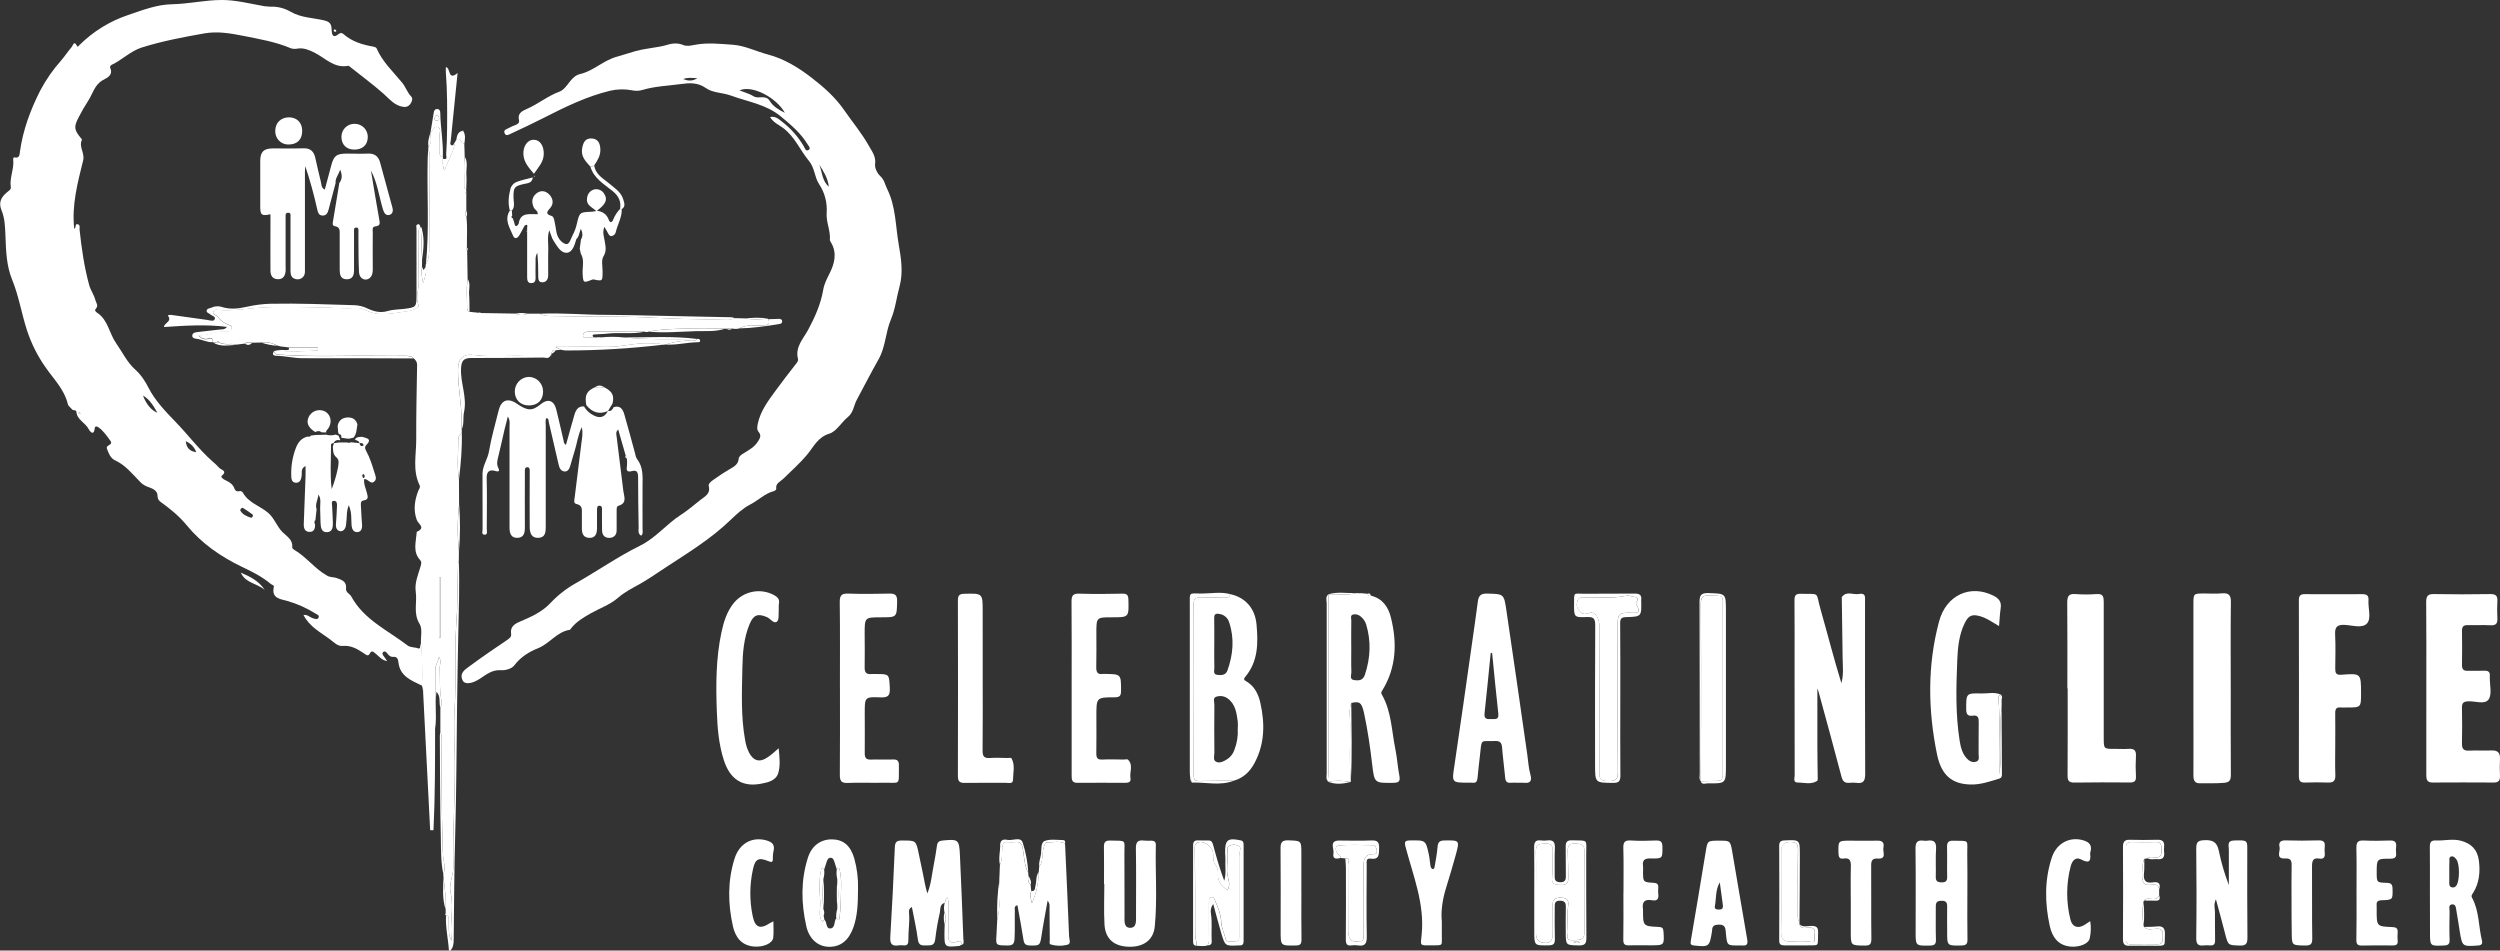 <?xml version="1.0" encoding="UTF-8"?>
<svg xmlns="http://www.w3.org/2000/svg" width="192" height="73" viewBox="0 0 192 73" fill="none">
  <rect x="0" y="0" width="192" height="73" fill="#333333" stroke="none"/>
  <g clip-path="url(#clip0_103_1188)">
    <path d="M34.477 73C34.422 72.097 34.199 71.208 34.257 70.295C34.541 70.353 34.455 70.573 34.465 70.76C34.49 71.267 34.389 71.795 34.697 72.264C34.489 71.029 34.892 69.788 34.606 68.552C34.454 67.891 34.824 67.247 34.811 66.593C34.76 63.842 34.967 61.095 34.928 58.345C34.91 57.052 34.835 55.767 34.915 54.464C35.05 52.288 34.885 50.1 35.044 47.916C35.16 46.387 35.134 44.841 35.175 43.302C35.187 43.227 35.207 43.152 35.236 43.081C35.307 44.956 35.236 46.829 35.195 48.704C35.155 50.559 35.129 52.413 35.102 54.267C35.057 57.549 35.056 60.833 34.959 64.113C34.88 66.808 34.877 69.504 34.843 72.199C34.843 72.505 34.798 72.77 34.596 72.999L34.477 73Z" fill="white"></path>
    <path d="M32.405 52.657C31.6 52.262 30.712 51.951 30.597 50.849C30.574 50.627 30.497 50.419 30.204 50.448C30.005 50.467 29.883 50.356 29.768 50.213C29.688 50.111 29.576 49.962 29.439 50.069C29.302 50.176 29.405 50.313 29.492 50.422C29.56 50.513 29.62 50.608 29.736 50.775C29.287 50.693 29.095 50.386 28.834 50.187C28.679 50.069 28.548 49.901 28.389 50.209C28.265 50.445 28.096 50.275 27.956 50.181C27.455 49.848 26.96 49.544 26.306 49.607C25.946 49.641 25.66 49.346 25.389 49.137C24.654 48.576 23.782 48.158 23.306 47.23C23.627 47.183 23.802 47.417 24.03 47.481C24.18 47.522 24.358 47.614 24.453 47.455C24.57 47.253 24.349 47.195 24.231 47.122C23.561 46.701 22.836 46.376 22.077 46.156C21.544 46.002 20.832 45.977 21.03 45.071C21.059 44.938 20.876 44.916 20.797 44.845C20.135 44.295 19.372 43.905 18.604 43.544C16.962 42.76 15.473 41.729 14.329 40.328C13.747 39.623 13.093 39.099 12.387 38.585C12.22 38.468 12.103 38.35 12.099 38.076C12.099 37.624 11.634 37.495 11.299 37.37C11.072 37.281 10.87 37.138 10.709 36.953C10.139 36.365 9.614 35.713 8.84 35.355C8.483 35.19 8.348 34.821 8.215 34.471C8.204 34.446 8.199 34.418 8.199 34.39C8.199 34.362 8.204 34.335 8.215 34.309C8.332 34.162 8.681 34.122 8.469 33.839C8.192 33.466 7.934 33.067 7.538 32.803C7.438 32.736 7.297 32.707 7.277 32.886C7.201 33.572 6.859 33.058 6.803 32.947C6.552 32.456 5.916 32.251 5.864 31.617C5.851 31.457 5.619 31.551 5.531 31.437C5.425 31.3 5.245 31.187 5.209 31.035C4.939 29.892 4.104 29.096 3.478 28.181C2.877 27.321 2.404 26.377 2.075 25.378C1.655 24.084 1.447 22.737 0.927 21.467C0.502 20.432 0.461 19.278 0.42 18.156C0.391 17.47 0.383 16.784 0.114 16.142C-0.129 15.553 0.092 15.142 0.525 14.777C0.658 14.66 0.86 14.564 0.831 14.376C0.715 13.653 1.098 12.978 1.015 12.259C1.006 12.17 1.03 12.069 1.109 12.088C1.515 12.185 1.502 11.852 1.532 11.641C1.764 9.984 2.33 8.458 3.084 6.968C3.524 6.13 4.066 5.351 4.695 4.647C4.985 4.309 5.228 3.933 5.518 3.596C5.594 3.509 5.687 3.071 5.911 3.528C5.973 3.655 6.063 3.499 6.123 3.439C7.177 2.401 8.45 1.618 9.847 1.15C10.926 0.785 12.033 0.349 13.205 0.327C14.503 0.3 15.781 -0.007 17.07 0C18.024 0 18.98 0.235 19.927 0.405C20.188 0.468 20.455 0.504 20.724 0.512C21.287 0.485 21.846 0.623 22.334 0.908C23.119 1.364 24.035 1.363 24.894 1.565C25.36 1.675 25.456 1.877 25.469 2.262C25.482 2.646 25.549 2.987 26.025 2.605C26.05 2.582 26.079 2.564 26.11 2.552C26.142 2.54 26.176 2.535 26.209 2.537C26.243 2.539 26.276 2.548 26.306 2.564C26.336 2.579 26.363 2.6 26.385 2.626C27.046 3.197 27.84 3.437 28.675 3.582C28.762 3.598 28.888 3.641 28.916 3.7C29.364 4.738 30.182 5.499 30.881 6.344C31.158 6.678 31.273 7.098 31.579 7.412C31.722 7.561 31.649 7.784 31.529 7.955C31.475 8.047 31.395 8.12 31.299 8.165C31.203 8.211 31.096 8.225 30.991 8.208C30.313 8.129 29.909 7.601 29.465 7.207C28.65 6.486 27.779 5.847 26.933 5.172C26.872 5.124 26.793 5.047 26.736 5.055C25.656 5.264 24.964 4.442 24.129 4.03C23.711 3.825 23.329 3.665 22.864 3.729C22.692 3.767 22.514 3.761 22.346 3.711C21.182 3.214 19.945 3.005 18.718 2.759C17.716 2.562 16.719 2.383 15.676 2.567C14.063 2.854 12.457 3.155 10.892 3.647C10.018 3.923 9.372 4.611 8.554 4.99C8.5 5.015 8.438 5.138 8.451 5.178C8.721 5.766 8.251 5.963 7.903 6.153C7.251 6.506 7.123 7.22 6.756 7.766C6.503 8.157 6.27 8.561 6.058 8.977C5.651 9.746 5.68 9.965 6.236 10.636C6.26 10.666 6.305 10.713 6.296 10.73C6.025 11.271 6.529 11.745 6.387 12.313C5.964 14.033 5.496 15.756 5.702 17.57C5.876 17.52 5.727 17.181 5.949 17.218C6.189 17.254 6.096 17.499 6.113 17.655C6.266 19.092 6.472 20.52 6.855 21.913C6.96 22.299 7.222 22.632 7.32 23.034C7.381 23.27 7.594 23.46 7.351 23.721C7.215 23.867 7.424 23.994 7.5 24.046C8.304 24.604 8.39 25.605 8.908 26.341C9.387 27.025 9.754 27.815 10.369 28.369C10.846 28.799 11.132 29.247 11.429 29.823C11.925 30.785 12.721 31.612 13.486 32.403C14.443 33.392 15.269 34.502 16.301 35.419C16.493 35.58 16.674 35.753 16.843 35.937C16.974 36.087 17.503 36.158 17.027 36.547C16.922 36.632 17.157 36.805 17.282 36.865C17.6 37.021 17.898 37.173 18.017 37.554C18.041 37.62 18.088 37.675 18.149 37.707C18.211 37.739 18.282 37.747 18.349 37.728C18.404 37.708 18.465 37.707 18.52 37.727C18.576 37.747 18.623 37.786 18.653 37.837C19.091 38.628 19.971 38.851 20.602 39.392C21.079 39.803 21.255 40.427 21.699 40.869C22.023 41.19 22.514 41.457 22.442 42.045C22.442 42.098 22.522 42.184 22.584 42.22C23.529 42.761 24.174 43.691 25.139 44.22C25.382 44.353 25.613 44.31 25.843 44.391C26.241 44.533 26.63 44.643 26.576 45.197C26.544 45.504 26.86 45.593 26.975 45.805C27.953 47.602 29.779 48.404 31.297 49.568C31.521 49.74 31.847 49.694 32.121 49.797C32.345 49.88 32.215 49.516 32.354 49.41C32.432 50.49 32.449 51.574 32.405 52.657V52.657ZM10.982 30.376C11.215 31.021 11.629 31.528 12.085 31.698C11.792 31.182 11.504 30.68 10.982 30.376V30.376ZM19.423 39.534C19.179 39.346 18.924 39.17 18.661 39.01C18.568 38.958 18.412 39.127 18.463 39.22C18.628 39.519 18.94 39.645 19.244 39.754C19.339 39.789 19.427 39.714 19.427 39.534H19.423ZM14.265 33.889C14.329 34.408 14.565 34.653 15.07 34.73C15.003 34.54 14.896 34.366 14.757 34.221C14.618 34.076 14.45 33.962 14.265 33.887V33.889ZM6.029 31.717C6.049 31.743 6.064 31.785 6.087 31.79C6.11 31.795 6.148 31.769 6.178 31.756C6.159 31.729 6.145 31.685 6.122 31.681C6.099 31.676 6.061 31.701 6.029 31.715V31.717Z" fill="white"></path>
    <path d="M59.142 8.986C59.562 8.902 59.81 9.153 60.054 9.339C60.728 9.856 61.298 10.499 61.731 11.234C61.812 11.37 61.871 11.638 62.08 11.527C62.313 11.409 62.1 11.211 62.024 11.087C61.503 10.222 60.744 9.588 59.982 8.954C58.859 8.014 57.448 7.822 56.142 7.342C55.499 7.107 54.746 7.141 54.22 6.769C53.574 6.31 52.918 6.37 52.292 6.455C51.305 6.592 50.298 6.619 49.335 6.909C49.078 6.985 48.806 6.994 48.544 6.936C47.986 6.828 47.413 6.839 46.859 6.968C45.063 7.401 43.404 8.214 41.772 9.046C40.937 9.473 40.087 9.869 39.241 10.263C39.072 10.342 38.848 10.489 38.748 10.22C38.648 9.951 38.94 9.92 39.086 9.826C39.256 9.733 39.433 9.654 39.616 9.591C39.768 9.525 39.904 9.428 39.859 9.238C39.727 8.69 40.105 8.523 40.486 8.355C41.344 7.977 42.075 7.364 42.968 7.038C43.293 6.92 43.55 6.544 43.783 6.244C43.998 5.971 44.238 5.758 44.567 5.682C45.599 5.44 46.351 4.623 47.404 4.347C47.844 4.229 48.335 4.057 48.8 3.927C49.32 3.782 49.862 3.723 50.395 3.626C50.625 3.595 50.853 3.55 51.077 3.491C51.543 3.34 51.995 3.255 52.484 3.462C52.743 3.571 53.055 3.502 53.345 3.446C54.322 3.257 55.323 3.369 56.287 3.438C57.199 3.502 58.08 3.95 58.986 4.189C60.246 4.522 61.356 5.215 62.343 5.978C63.244 6.674 64.134 7.451 64.825 8.448C65.458 9.365 66.186 10.228 66.733 11.208C66.966 11.625 67.287 12.017 67.207 12.599C67.167 12.891 67.372 13.314 67.604 13.524C67.921 13.81 67.967 14.175 68.133 14.51C68.806 15.86 68.771 17.35 69.023 18.785C69.211 19.853 69.372 20.94 69.09 21.976C68.857 22.825 68.769 23.712 68.422 24.532C68.006 25.515 68.019 26.632 67.477 27.59C66.895 28.617 66.354 29.673 65.796 30.716C65.563 31.147 65.551 31.672 65.123 32.022C64.621 32.431 64.244 33.135 63.691 33.305C62.811 33.574 62.494 34.301 62.019 34.878C61.445 35.576 60.777 36.158 60.142 36.782C59.918 37.002 59.55 37.112 59.617 37.542C59.624 37.589 59.53 37.689 59.468 37.704C58.756 37.882 58.243 38.424 57.606 38.752C57.037 39.048 56.539 39.514 56.068 39.968C54.596 41.38 52.87 42.438 51.181 43.541C50.516 43.975 49.865 44.435 49.177 44.828C48.581 45.166 47.983 45.453 47.446 45.925C46.864 46.433 46.083 46.703 45.395 47.09C44.821 47.414 44.249 47.745 43.837 48.286C43.814 48.318 43.788 48.365 43.758 48.369C42.768 48.52 42.216 49.427 41.315 49.787C40.641 50.055 39.975 50.459 39.492 51.109C39.309 51.357 38.811 51.498 38.472 51.472C37.805 51.424 37.353 51.799 36.876 52.114C36.301 52.495 35.712 52.617 35.533 52.257C35.239 51.669 35.766 51.391 36.103 51.136C37.034 50.441 37.993 49.799 38.949 49.148C39.136 49.02 39.291 48.924 39.252 48.651C39.178 48.148 39.502 47.923 39.908 47.75C40.76 47.389 41.621 47.006 42.262 46.326C42.83 45.719 43.487 45.203 44.21 44.797C45.875 43.856 47.446 42.752 49.161 41.906C50.359 41.318 51.187 40.247 52.291 39.539C52.825 39.197 53.31 38.773 53.812 38.378C54.147 38.114 54.584 37.927 54.431 37.33C54.383 37.146 54.619 36.967 54.801 36.84C55.224 36.533 55.662 36.248 56.114 35.986C56.4 35.827 56.696 35.644 56.73 35.235C56.747 35.046 56.928 34.925 57.105 34.817C57.513 34.565 57.944 34.334 58.211 33.902C58.36 33.667 58.501 33.447 58.26 33.167C58.114 32.995 58.153 32.758 58.197 32.545C58.407 31.552 59.004 30.769 59.582 29.98C60.065 29.323 60.56 28.676 61.062 28.034C61.178 27.891 61.327 27.727 61.288 27.576C61.047 26.646 61.691 26.023 62.064 25.332C62.594 24.346 63.04 23.343 63.227 22.235C63.308 21.764 63.53 21.375 63.734 20.954C64.083 20.248 64.292 19.456 63.85 18.671C63.803 18.589 63.734 18.496 63.734 18.413C63.795 17.708 63.432 17.049 63.488 16.342C63.544 15.557 63.336 14.776 62.897 14.126C62.548 13.582 62.57 12.888 62.137 12.372C61.452 11.549 61.05 10.512 60.159 9.841C59.838 9.59 59.398 9.43 59.142 8.986ZM60.292 8.671L60.321 8.695L60.286 8.677C59.62 7.471 57.736 6.506 56.795 6.943C57.184 7.1 57.563 7.196 57.88 7.394C58.267 7.636 58.8 7.236 59.119 7.756C59.386 8.195 59.839 8.445 60.292 8.671ZM62.923 12.652C63.147 13.222 63.138 13.895 63.652 14.338C63.589 13.697 63.254 13.171 62.923 12.652V12.652ZM52.472 6.073C52.802 6.198 53.127 6.27 53.559 6.008C53.109 5.977 52.784 5.941 52.472 6.073Z" fill="white"></path>
    <path d="M32.405 52.657C32.441 51.575 32.415 50.493 32.328 49.414C32.306 48.908 32.459 48.292 32.226 47.918C31.718 47.102 32.048 46.272 31.93 45.449C31.834 44.784 32.094 44.185 32.279 43.567C32.335 43.379 32.418 43.176 32.265 43.011C31.691 42.384 31.942 41.655 31.997 40.949C31.997 40.911 31.997 40.849 32.02 40.84C32.718 40.524 32.129 40.252 32.012 39.938C31.729 39.179 31.841 38.416 32.128 37.684C32.185 37.541 32.304 37.427 32.225 37.266C31.67 36.131 31.972 34.926 31.966 33.752C31.956 31.839 32.004 29.927 32.034 28.015C32.034 27.79 31.918 27.652 31.774 27.518C31.576 27.322 31.324 27.327 31.076 27.326C30.398 27.326 29.719 27.335 29.042 27.326C26.585 27.287 24.125 27.421 21.667 27.244C21.427 27.228 21.145 27.296 21.039 26.966L21.247 26.914C22.305 27.023 23.359 26.97 24.413 26.914V26.679H22.162L21.518 26.602H21.525L21.318 26.541C20.925 26.369 20.532 26.198 20.087 26.306L19.347 26.32C19.16 26.274 18.971 26.221 18.811 26.387L18.186 26.466C17.766 26.338 17.313 26.511 16.898 26.327L16.791 26.276C16.765 26.185 16.729 26.184 16.684 26.264L16.366 26.29L16.34 26.251C16.331 26.06 16.325 25.891 16.043 25.987C15.739 26.09 15.469 25.997 15.243 25.744C15.995 25.768 16.675 25.369 17.423 25.439C17.465 25.447 17.508 25.445 17.55 25.436C17.592 25.426 17.632 25.408 17.667 25.382C17.701 25.357 17.731 25.325 17.753 25.288C17.776 25.25 17.791 25.209 17.797 25.166C17.834 24.963 17.63 24.983 17.523 24.931C17.195 24.797 16.908 24.577 16.693 24.294C16.602 24.168 16.303 24.176 16.378 23.941C16.452 23.706 16.715 23.799 16.889 23.81C17.951 23.882 18.992 23.68 20.043 23.616C21.566 23.523 23.1 23.589 24.629 23.603C25.487 23.61 26.349 23.708 27.2 23.648C27.519 23.616 27.841 23.678 28.125 23.827C29.137 24.345 30.179 24.04 31.204 23.904C31.431 23.884 31.653 23.823 31.86 23.727C32.001 23.653 32.203 23.609 32.129 23.418C31.896 22.811 32.171 22.221 32.157 21.623C32.127 20.43 32.145 19.237 32.15 18.043C32.15 17.836 32.083 17.605 32.285 17.442H32.308C32.304 17.457 32.303 17.472 32.306 17.487C32.308 17.502 32.313 17.517 32.322 17.53C32.33 17.543 32.341 17.553 32.353 17.562C32.366 17.57 32.381 17.575 32.396 17.577C32.406 17.588 32.413 17.601 32.417 17.616C32.421 17.63 32.422 17.645 32.419 17.66C32.356 18.39 32.356 19.125 32.419 19.855L32.408 20.494C32.349 20.907 32.383 21.328 32.506 21.726C32.61 21.304 32.81 20.903 32.682 20.469C32.689 20.412 32.697 20.352 32.704 20.295C32.961 19.881 32.964 19.411 32.965 18.951C32.974 16.65 32.974 14.348 32.965 12.046C32.965 11.858 33.025 11.655 32.884 11.484C32.891 11.409 32.898 11.332 32.907 11.257C33.233 10.925 33.023 10.51 33.076 10.135C33.271 10.018 33.309 9.609 33.638 9.764C33.896 9.881 33.755 10.181 33.768 10.397C33.788 10.803 33.768 11.209 33.777 11.615C33.777 11.799 33.721 12.023 34.003 12.069C34.015 12.084 34.022 12.102 34.023 12.122C34.025 12.142 34.02 12.161 34.011 12.178C34.024 12.434 33.953 12.703 34.136 13.094C34.417 12.271 34.845 11.663 34.944 10.916L35.035 10.749C35.408 10.436 35.384 11.092 35.658 11.011C35.668 11.346 35.677 11.681 35.688 12.016C35.582 12.721 35.665 13.442 35.641 14.155C35.641 14.306 35.618 14.473 35.803 14.549L35.813 14.763C35.739 14.804 35.739 14.846 35.813 14.89V16.184C35.757 16.249 35.727 16.333 35.728 16.42C35.729 16.507 35.762 16.59 35.82 16.654C35.914 17.436 35.847 18.222 35.86 19.006C35.764 19.09 35.769 19.167 35.877 19.235C35.889 19.962 35.901 20.689 35.913 21.415C35.797 22.149 35.876 22.886 35.869 23.622C35.869 23.759 35.889 23.898 36.054 23.946L36.776 24.023L36.924 24.04L39.594 24.084C39.738 24.154 39.895 24.19 40.055 24.192C40.215 24.193 40.372 24.159 40.518 24.091H41.449C41.763 24.274 42.108 24.267 42.455 24.275C44.809 24.328 47.163 24.275 49.518 24.37C51.612 24.459 53.72 24.577 55.824 24.505C56.031 24.498 56.249 24.571 56.443 24.433L57.257 24.453C57.814 24.579 58.374 24.531 58.933 24.476C58.94 24.473 58.947 24.471 58.955 24.471C58.962 24.471 58.97 24.473 58.977 24.476C58.984 24.479 58.99 24.483 58.995 24.489C59 24.495 59.004 24.502 59.006 24.509C59.219 25.026 58.799 24.956 58.549 24.979C57.967 25.029 57.351 24.892 56.803 25.215C56.627 25.27 56.439 25.277 56.26 25.233H55.801C55.771 25.283 55.741 25.283 55.709 25.233C54.654 25.233 53.597 25.186 52.544 25.233C51.63 25.271 50.708 25.277 49.804 25.469C49.758 25.492 49.706 25.504 49.654 25.504C49.602 25.504 49.551 25.492 49.504 25.469L46.373 25.459C45.986 25.459 45.599 25.459 45.209 25.459C44.996 25.459 44.778 25.556 44.774 25.761C44.774 26.031 45.035 25.902 45.184 25.922C45.319 25.93 45.454 25.924 45.589 25.906L45.833 25.914H46.152C46.732 25.851 47.317 25.851 47.897 25.914C49.78 26.098 51.667 26.045 53.553 26.032H53.562C53.322 26.267 53.02 26.142 52.747 26.161C52.186 26.189 51.631 26.29 51.096 26.461L50.853 26.486C50.684 26.342 50.481 26.425 50.295 26.4C49.043 26.232 47.832 26.668 46.587 26.642C45.307 26.614 44.027 26.642 42.645 26.642L43.073 26.87L42.674 26.896C42.455 26.853 42.376 26.974 42.358 27.168L42.365 27.209L42.327 27.223L42.257 27.341C41.62 27.341 40.977 27.36 40.344 27.341C38.996 27.295 37.646 27.43 36.296 27.26C35.551 27.167 35.175 27.604 35.172 28.39C35.164 29.902 35.532 31.391 35.437 32.908C35.437 32.925 35.455 32.942 35.464 32.96V33.23C35.37 33.373 35.193 33.516 35.194 33.657C35.203 34.716 35.078 35.786 35.249 36.846C35.249 37.478 35.252 38.111 35.258 38.744C35.125 39.946 35.12 41.159 35.245 42.361C35.245 42.604 35.238 42.847 35.236 43.089C35.207 43.16 35.187 43.235 35.175 43.31C35.134 44.849 35.156 46.392 35.044 47.924C34.885 50.108 35.044 52.295 34.915 54.472C34.835 55.774 34.915 57.06 34.928 58.353C34.966 61.103 34.759 63.85 34.811 66.601C34.824 67.255 34.454 67.895 34.606 68.56C34.892 69.796 34.49 71.037 34.697 72.272C34.39 71.802 34.491 71.275 34.465 70.768C34.455 70.581 34.541 70.361 34.258 70.303H34.239C34.239 70.26 34.232 70.215 34.227 70.171V69.852C34.29 69.017 34.143 68.195 34.061 67.369C34.061 67.287 34.049 67.206 34.042 67.124C34.195 66.829 34.158 66.505 34.097 66.213C33.98 65.615 34.002 65.007 33.98 64.414C33.907 61.891 33.918 59.366 33.892 56.841C33.892 56.633 33.955 56.412 33.82 56.217C33.82 55.589 33.82 54.962 33.82 54.335C33.96 54.14 33.919 53.909 33.884 53.712C33.744 52.916 33.799 52.117 33.768 51.318C33.757 51.064 33.934 50.803 33.716 50.438C33.65 50.838 33.429 51.064 33.429 51.392C33.429 52.921 33.421 54.437 33.415 55.96C33.415 58.56 33.415 61.161 33.292 63.757H33.036C32.853 60.179 32.67 56.601 32.489 53.022C32.498 53.012 32.518 52.996 32.516 52.991C32.504 52.966 32.491 52.943 32.476 52.921L32.405 52.657ZM33.83 44.327H33.727V48.971H33.83V44.327Z" fill="white"></path>
    <path d="M48.051 34.98C47.864 34.329 47.677 33.679 47.479 32.988C47.247 33.188 47.348 33.405 47.363 33.585C47.526 34.962 47.712 36.336 47.873 37.713C47.922 38.133 48.19 38.638 47.5 38.843C47.333 38.892 47.358 39.144 47.358 39.32C47.358 39.791 47.358 40.261 47.358 40.732C47.358 41.084 47.158 41.287 46.828 41.307C46.454 41.33 46.246 41.108 46.238 40.736C46.224 40.248 46.238 39.759 46.232 39.27C46.232 39.102 46.281 38.852 46.053 38.839C45.825 38.826 45.853 39.075 45.85 39.245C45.843 39.694 45.85 40.145 45.85 40.594C45.843 40.98 45.734 41.317 45.269 41.309C44.826 41.301 44.687 41.003 44.687 40.593C44.695 40.222 44.687 39.849 44.687 39.478C44.687 39.15 44.754 38.809 44.276 38.709C44.022 38.656 44.114 38.385 44.135 38.204C44.302 36.809 44.475 35.413 44.653 34.017C44.698 33.654 44.789 33.293 44.683 32.803C44.364 33.455 44.317 34.079 44.126 34.653C44.003 35.022 43.912 35.402 43.797 35.773C43.724 36.008 43.607 36.244 43.331 36.206C43.073 36.173 42.965 35.949 42.909 35.705C42.655 34.608 42.4 33.507 42.143 32.403C42.119 32.299 42.162 32.159 41.963 32.105C41.863 32.297 41.914 32.509 41.913 32.707C41.913 35.289 41.913 37.871 41.913 40.453C41.913 40.873 41.883 41.276 41.357 41.307C40.803 41.335 40.686 40.914 40.682 40.476C40.669 39.183 40.682 37.889 40.682 36.604C40.682 36.447 40.682 36.291 40.682 36.133C40.682 36.016 40.662 35.887 40.51 35.88C40.357 35.873 40.314 35.979 40.31 36.108C40.307 36.238 40.31 36.344 40.31 36.461C40.31 37.81 40.299 39.166 40.31 40.509C40.31 40.93 40.231 41.283 39.758 41.306C39.238 41.33 39.131 40.953 39.131 40.513C39.131 37.931 39.131 35.349 39.131 32.767C39.131 32.543 39.196 32.307 39.003 31.986C38.904 32.371 38.822 32.669 38.752 32.97C38.588 33.675 38.439 34.381 38.265 35.079C38.194 35.369 38.124 35.63 38.265 35.929C38.381 36.153 38.358 36.268 38.011 36.164C37.664 36.059 37.362 36.164 37.376 36.691C37.41 38.001 37.39 39.312 37.384 40.622C37.384 40.783 37.471 41.055 37.242 41.064C36.941 41.077 37.065 40.777 37.064 40.615C37.054 39.204 37.064 37.798 37.057 36.391C37.057 35.765 37.454 35.268 37.555 34.661C37.731 33.602 38.041 32.576 38.292 31.534C38.484 30.728 39.004 30.527 39.688 30.998C40.52 31.572 40.874 31.579 41.538 31.034C42.071 30.598 42.541 30.746 42.717 31.43C42.919 32.224 43.09 33.026 43.28 33.823C43.306 33.929 43.28 34.059 43.468 34.163C43.684 33.393 43.887 32.634 44.107 31.884C44.215 31.515 44.378 31.184 44.849 31.213C45.026 31.515 45.289 31.758 45.604 31.908C46.057 32.143 46.439 32.057 46.685 31.569L46.693 31.562C46.925 31.605 47.042 31.459 47.123 31.275C47.638 31.1 47.836 31.443 47.95 31.834C48.235 32.805 48.488 33.786 48.758 34.763C48.804 34.93 48.827 35.125 48.927 35.255C49.409 35.877 49.353 36.597 49.348 37.315C49.34 38.429 49.348 39.543 49.348 40.656C49.348 40.819 49.402 41.002 49.241 41.142C48.962 40.977 49.051 40.72 49.048 40.505C49.026 39.211 49.005 37.928 49.006 36.639C49.006 36.301 48.921 36.077 48.562 36.175C48.103 36.3 48.096 36.093 48.155 35.742C48.169 35.566 48.164 35.39 48.14 35.216C48.189 35.106 48.167 35.023 48.051 34.98Z" fill="white"></path>
    <path d="M139.574 52.866C139.574 54.357 139.574 55.817 139.574 57.276C139.574 58.099 139.593 58.923 139.601 59.746C139.601 59.821 139.601 59.94 139.564 59.968C139.088 60.281 138.556 60.098 138.051 60.098C137.691 60.098 137.831 59.745 137.831 59.54C137.822 56.665 137.824 53.788 137.823 50.913C137.823 49.309 137.833 47.704 137.816 46.1C137.816 45.717 137.917 45.593 138.307 45.604C139.837 45.647 139.416 45.397 139.829 46.838C140.363 48.705 140.838 50.59 141.418 52.465C141.602 51.829 141.524 51.185 141.514 50.544C141.488 49.016 141.47 47.495 141.45 45.971C141.45 45.932 141.437 45.882 141.456 45.853C141.813 45.358 142.325 45.699 142.76 45.618C142.993 45.576 143.249 45.584 143.234 45.947C143.234 46.065 143.234 46.182 143.234 46.3C143.234 50.682 143.224 55.064 143.246 59.446C143.246 59.999 143.087 60.198 142.558 60.121C142.384 60.102 142.209 60.102 142.035 60.121C141.694 60.147 141.526 60.025 141.43 59.66C140.863 57.492 140.267 55.332 139.678 53.169C139.656 53.073 139.617 52.987 139.574 52.866Z" fill="white"></path>
    <path d="M25.776 14.056C25.597 14.734 25.42 15.411 25.238 16.088C25.169 16.347 25.06 16.587 24.737 16.552C24.446 16.519 24.41 16.274 24.354 16.038C24.108 14.932 23.806 13.839 23.448 12.765C23.437 12.901 23.419 13.037 23.419 13.173C23.419 15.638 23.419 18.103 23.419 20.567C23.419 20.82 23.46 21.087 23.259 21.289C23.182 21.365 23.086 21.418 22.981 21.442C22.876 21.465 22.766 21.458 22.665 21.422C22.368 21.335 22.316 21.088 22.31 20.819C22.31 19.606 22.31 18.394 22.31 17.181C22.31 17.024 22.316 16.867 22.31 16.71C22.304 16.554 22.37 16.348 22.147 16.338C21.884 16.326 21.935 16.565 21.934 16.728C21.929 17.961 21.929 19.193 21.934 20.426C21.942 20.562 21.942 20.699 21.934 20.836C21.892 21.177 21.752 21.442 21.361 21.443C20.942 21.443 20.78 21.18 20.771 20.801C20.762 19.685 20.771 18.566 20.771 17.455C20.771 17.125 20.771 16.793 20.771 16.454C20.099 16.602 19.989 16.522 19.987 15.886C19.983 14.71 19.983 13.536 19.987 12.365C19.987 11.666 20.245 11.406 20.932 11.399C21.727 11.39 22.521 11.415 23.315 11.39C23.841 11.375 24.103 11.631 24.212 12.112C24.355 12.74 24.493 13.368 24.65 13.994C24.698 14.188 24.666 14.436 24.945 14.559C25.108 13.949 25.274 13.352 25.428 12.751C25.631 11.962 25.833 11.797 26.635 11.797C27.177 11.797 27.719 11.818 28.264 11.797C28.78 11.772 29.069 12.023 29.195 12.49C29.514 13.636 29.818 14.785 30.134 15.932C30.206 16.194 30.164 16.44 29.901 16.507C29.638 16.574 29.496 16.355 29.42 16.107C29.111 15.105 28.991 14.046 28.489 13.098C28.699 14.347 28.898 15.597 29.124 16.842C29.176 17.13 29.225 17.344 28.843 17.383C28.541 17.415 28.631 17.667 28.629 17.842C28.621 18.783 28.622 19.724 28.629 20.664C28.629 20.929 28.599 21.184 28.388 21.358C28.062 21.626 27.599 21.405 27.574 20.92C27.524 20.022 27.539 19.121 27.527 18.223C27.527 18.085 27.527 17.949 27.527 17.812C27.527 17.676 27.559 17.491 27.383 17.476C27.15 17.456 27.19 17.671 27.189 17.815C27.184 18.793 27.184 19.771 27.189 20.749C27.189 21.15 27.072 21.462 26.607 21.448C26.161 21.434 26.093 21.095 26.089 20.742C26.082 19.822 26.082 18.903 26.089 17.983C26.089 17.703 26.116 17.437 25.725 17.374C25.485 17.335 25.554 17.116 25.583 16.942C25.743 15.979 25.903 15.015 26.061 14.053C26.264 13.782 26.314 13.498 26.126 13.035C25.974 13.469 25.732 13.709 25.776 14.056Z" fill="white"></path>
    <path d="M186.342 52.804C186.342 50.614 186.352 48.423 186.331 46.233C186.331 45.774 186.46 45.617 186.922 45.625C188.374 45.65 189.827 45.65 191.281 45.625C191.708 45.625 191.819 45.794 191.799 46.182C191.775 46.613 191.775 47.045 191.799 47.476C191.824 47.877 191.695 48.042 191.277 48.021C190.696 47.99 190.114 48.021 189.532 48.009C189.217 48.002 189.075 48.108 189.081 48.446C189.095 49.326 189.095 50.206 189.081 51.086C189.081 51.428 189.225 51.53 189.536 51.519C189.961 51.507 190.389 51.531 190.816 51.512C191.123 51.499 191.244 51.63 191.217 51.924C191.217 51.963 191.217 52.003 191.217 52.042C191.208 52.607 191.396 53.308 191.133 53.703C190.84 54.144 190.098 53.829 189.553 53.861C189.204 53.881 189.072 53.979 189.079 54.343C189.097 55.261 189.097 56.181 189.079 57.101C189.071 57.498 189.196 57.668 189.612 57.649C190.194 57.621 190.776 57.656 191.358 57.635C191.838 57.617 192.026 57.824 191.998 58.302C191.973 58.73 191.98 59.161 191.998 59.595C192.011 59.938 191.89 60.1 191.532 60.098C189.963 60.089 188.391 60.086 186.824 60.098C186.374 60.098 186.339 59.849 186.34 59.494C186.346 57.259 186.343 55.03 186.342 52.804Z" fill="white"></path>
    <path d="M104.127 45.551H104.359C104.398 45.634 104.439 45.633 104.482 45.551L105.038 45.602C105.062 45.77 105.165 45.794 105.304 45.752C106.172 45.966 106.618 46.61 106.817 47.408C107.31 49.359 107.246 51.263 106.156 53.032C106.091 53.136 106.04 53.199 106.121 53.334C106.872 54.638 106.875 56.136 107.168 57.559C107.304 58.226 107.341 58.914 107.473 59.584C107.56 60.027 107.402 60.115 107.008 60.121C105.539 60.141 105.557 60.149 105.379 58.671C105.227 57.377 105.04 56.084 104.767 54.803C104.585 53.956 104.43 53.838 103.782 53.987C103.568 54.514 103.693 55.065 103.695 55.601C103.704 57.066 103.61 58.531 103.746 59.993C103.749 60.005 103.747 60.018 103.741 60.029C103.735 60.041 103.725 60.049 103.714 60.054C103.146 59.939 102.563 59.932 101.993 60.034L101.972 59.997C101.99 59.785 102.025 59.573 102.025 59.36C102.025 54.787 102.025 50.213 102.025 45.64C102.727 45.612 103.438 45.757 104.127 45.551ZM103.778 49.692C103.778 50.335 103.762 50.978 103.787 51.619C103.795 51.833 103.607 52.179 104.006 52.233C104.355 52.279 104.677 52.271 104.828 51.81C105.25 50.533 105.309 49.257 104.925 47.969C104.845 47.705 104.681 47.475 104.459 47.314C104.383 47.253 104.294 47.211 104.2 47.191C104.105 47.17 104.007 47.172 103.913 47.196C103.68 47.263 103.782 47.489 103.78 47.647C103.768 48.334 103.774 49.01 103.775 49.692H103.778Z" fill="white"></path>
    <path d="M94.478 45.63C95.622 45.873 96.386 46.705 96.5 47.947C96.633 49.38 96.633 50.807 95.623 51.997C95.507 52.138 95.522 52.215 95.685 52.307C96.342 52.679 96.648 53.309 96.802 54.008C97.151 55.587 97.132 57.143 96.342 58.61C95.993 59.265 95.484 59.754 94.749 59.959C93.879 59.959 93.004 59.959 92.138 59.982C91.776 59.993 91.673 59.852 91.673 59.502C91.68 55.125 91.68 50.748 91.673 46.372C91.673 45.971 91.824 45.871 92.187 45.884C92.786 45.906 93.388 45.893 93.987 45.884C94.194 45.881 94.442 45.946 94.478 45.63ZM95.06 55.979C95.072 55.79 95.072 55.6 95.06 55.411C94.966 54.754 94.889 54.09 94.294 53.647C94.168 53.554 94.022 53.493 93.869 53.469C93.715 53.445 93.558 53.458 93.41 53.507C93.126 53.593 93.267 53.915 93.264 54.13C93.251 55.359 93.251 56.589 93.264 57.819C93.264 58.055 93.135 58.388 93.413 58.51C93.691 58.632 93.984 58.471 94.228 58.32C94.495 58.154 94.696 57.899 94.798 57.599C95 57.085 95.09 56.532 95.06 55.979V55.979ZM93.255 49.475C93.255 50.08 93.246 50.685 93.261 51.289C93.267 51.493 93.136 51.794 93.512 51.833C93.831 51.865 94.141 51.855 94.273 51.48C94.699 50.274 94.813 49.052 94.407 47.817C94.36 47.647 94.266 47.494 94.135 47.376C94.005 47.259 93.843 47.182 93.671 47.155C93.359 47.095 93.245 47.162 93.25 47.487C93.264 48.149 93.256 48.812 93.257 49.475H93.255Z" fill="white"></path>
    <path d="M179.347 57.176C179.347 57.959 179.325 58.743 179.354 59.528C179.37 59.972 179.204 60.116 178.782 60.1C178.2 60.075 177.618 60.081 177.036 60.1C176.695 60.11 176.553 60.002 176.553 59.629C176.562 55.111 176.562 50.593 176.553 46.074C176.553 45.737 176.692 45.63 177.004 45.631C178.477 45.639 179.951 45.639 181.425 45.631C181.768 45.631 181.926 45.737 181.9 46.101C181.858 46.702 182.133 47.467 181.798 47.865C181.441 48.285 180.661 48.018 180.075 47.992C179.47 47.964 179.307 48.168 179.338 48.75C179.382 49.608 179.356 50.471 179.347 51.337C179.347 51.69 179.405 51.856 179.839 51.82C181.324 51.703 181.326 51.725 181.329 53.225C181.329 54.338 181.329 54.338 180.231 54.334C180.077 54.334 179.92 54.347 179.766 54.334C179.423 54.298 179.339 54.464 179.345 54.782C179.357 55.572 179.347 56.374 179.347 57.176Z" fill="white"></path>
    <path d="M116.565 60.115C116.391 60.106 116.217 60.106 116.043 60.115C115.75 60.146 115.625 60.029 115.598 59.73C115.529 58.953 115.417 58.179 115.359 57.402C115.331 57.025 115.185 56.895 114.815 56.91C113.681 56.96 113.808 56.675 113.668 57.955C113.602 58.556 113.526 59.156 113.473 59.758C113.448 60.023 113.348 60.155 113.07 60.111C112.974 60.104 112.877 60.104 112.78 60.111C111.467 60.105 111.5 60.111 111.703 58.77C112.168 55.664 112.601 52.553 113.046 49.444C113.2 48.362 113.359 47.281 113.498 46.197C113.555 45.761 113.719 45.576 114.196 45.587C115.494 45.621 115.504 45.587 115.695 46.903C116.238 50.588 116.773 54.277 117.298 57.969C117.372 58.47 117.392 58.987 117.531 59.471C117.698 60.059 117.464 60.169 116.968 60.114C116.834 60.108 116.7 60.108 116.565 60.115V60.115ZM114.598 50.168L114.487 50.14C114.331 51.688 114.184 53.236 114.013 54.783C113.961 55.245 114.218 55.238 114.537 55.226C114.825 55.216 115.127 55.307 115.07 54.805C114.896 53.261 114.753 51.715 114.598 50.168V50.168Z" fill="white"></path>
    <path d="M153.721 54.35C153.73 56.049 153.74 57.749 153.749 59.45C153.749 59.618 153.725 59.746 153.529 59.802C152.808 60.02 152.1 60.273 151.325 60.249C149.958 60.216 149.103 59.584 148.765 57.942C148.067 54.539 148.014 51.109 148.92 47.731C149.469 45.685 151.323 44.866 153.089 45.744C153.498 45.947 153.727 46.206 153.654 46.697C153.587 47.136 153.571 47.582 153.528 48.085C153.028 47.795 152.61 47.486 152.108 47.336C151.474 47.148 151.186 47.247 150.888 47.858C150.451 48.754 150.358 49.729 150.318 50.707C150.232 52.774 150.175 54.842 150.503 56.898C150.581 57.384 150.698 57.857 151.036 58.235C151.226 58.447 151.478 58.587 151.762 58.5C152.063 58.404 151.955 58.111 151.957 57.892C151.965 57.09 151.95 56.288 151.966 55.487C151.973 55.144 151.928 54.899 151.501 54.964C151.129 55.017 151.004 54.858 151.004 54.465C151.004 53.247 150.988 53.228 152.177 53.259C152.68 53.273 153.199 53.118 153.69 53.362C153.584 53.402 153.457 53.423 153.476 53.586C153.628 55.374 153.502 57.167 153.543 58.957C153.543 59.13 153.543 59.303 153.543 59.475C153.659 58.793 153.646 58.114 153.659 57.435C153.686 56.408 153.589 55.377 153.721 54.35Z" fill="white"></path>
    <path d="M158.773 52.873C158.773 50.666 158.786 48.458 158.764 46.251C158.764 45.764 158.904 45.591 159.387 45.624C159.929 45.665 160.473 45.665 161.016 45.624C161.538 45.58 161.568 45.859 161.567 46.261C161.56 49.719 161.567 53.176 161.567 56.634C161.567 57.519 161.561 57.519 162.412 57.513C162.761 57.513 163.11 57.534 163.459 57.513C163.871 57.481 164.068 57.6 164.041 58.061C164.011 58.587 164.011 59.116 164.041 59.642C164.059 60.025 163.882 60.098 163.551 60.094C162.139 60.083 160.726 60.079 159.315 60.101C158.901 60.108 158.786 59.965 158.79 59.56C158.805 57.334 158.797 55.106 158.797 52.88L158.773 52.873Z" fill="white"></path>
    <path d="M171.322 52.874C171.322 55.081 171.312 57.29 171.33 59.498C171.33 59.906 171.241 60.086 170.804 60.122C170.184 60.175 169.567 60.145 168.949 60.157C168.529 60.166 168.452 59.896 168.455 59.534C168.464 57.932 168.455 56.329 168.455 54.728C168.455 51.954 168.455 49.179 168.455 46.403C168.455 45.58 168.455 45.58 169.299 45.58C169.745 45.58 170.193 45.61 170.634 45.57C171.162 45.521 171.345 45.697 171.332 46.253C171.304 48.46 171.321 50.668 171.321 52.876L171.322 52.874Z" fill="white"></path>
    <path d="M82.302 52.821C82.302 50.61 82.314 48.399 82.293 46.19C82.293 45.726 82.419 45.578 82.884 45.593C83.987 45.627 85.095 45.622 86.197 45.593C86.561 45.586 86.653 45.711 86.662 46.064C86.697 47.409 86.709 47.408 85.402 47.409C84.204 47.409 84.202 47.409 84.201 48.631C84.201 49.492 84.215 50.353 84.193 51.218C84.184 51.608 84.279 51.824 84.706 51.757C84.745 51.754 84.784 51.754 84.823 51.757C86.111 51.77 86.096 51.77 86.096 53.051C86.096 53.434 85.997 53.553 85.607 53.553C84.202 53.553 84.202 53.568 84.202 54.988C84.202 55.946 84.213 56.905 84.197 57.863C84.197 58.216 84.29 58.356 84.662 58.334C85.203 58.304 85.746 58.327 86.291 58.334C86.407 58.334 86.572 58.286 86.632 58.346C87.057 58.762 86.736 59.294 86.82 59.768C86.872 60.059 86.673 60.121 86.421 60.121C85.201 60.121 83.978 60.106 82.76 60.121C82.329 60.128 82.302 59.897 82.303 59.565C82.31 57.315 82.303 55.065 82.303 52.817L82.302 52.821Z" fill="white"></path>
    <path d="M64.506 52.804C64.506 50.615 64.522 48.425 64.493 46.237C64.486 45.706 64.653 45.571 65.154 45.589C66.201 45.625 67.249 45.612 68.296 45.589C68.724 45.58 68.909 45.681 68.899 46.177C68.872 47.409 68.899 47.409 67.686 47.409C66.399 47.409 66.406 47.409 66.406 48.682C66.406 49.541 66.425 50.402 66.406 51.262C66.396 51.654 66.544 51.799 66.915 51.765C67.031 51.755 67.147 51.765 67.264 51.765C68.319 51.765 68.277 51.765 68.337 52.834C68.371 53.448 68.188 53.582 67.604 53.558C66.413 53.509 66.412 53.547 66.412 54.751C66.412 55.786 66.425 56.822 66.412 57.858C66.412 58.211 66.528 58.348 66.878 58.336C67.438 58.316 68 58.348 68.561 58.328C68.91 58.315 69.043 58.419 69.036 58.79C69.01 60.408 69.226 60.084 67.784 60.115C66.894 60.133 66.001 60.089 65.108 60.129C64.603 60.153 64.495 59.964 64.499 59.493C64.52 57.264 64.508 55.036 64.508 52.807L64.506 52.804Z" fill="white"></path>
    <path d="M59.803 57.464C59.865 58.145 59.944 58.784 59.773 59.364C59.602 59.943 58.994 60.09 58.464 60.187C57.009 60.468 56.069 59.849 55.595 58.393C55.192 57.153 55.094 55.866 55.05 54.583C54.979 52.572 54.982 50.555 55.406 48.571C55.581 47.748 55.83 46.949 56.375 46.285C56.744 45.851 57.247 45.556 57.803 45.449C58.359 45.342 58.935 45.43 59.435 45.697C59.719 45.852 59.901 46.029 59.816 46.388C59.805 46.524 59.802 46.661 59.809 46.797C59.779 47.124 59.853 47.584 59.673 47.738C59.44 47.943 59.175 47.515 58.905 47.397C58.215 47.1 57.874 47.207 57.575 47.915C57.12 48.997 57.035 50.149 57.014 51.304C56.98 53.16 56.892 55.018 57.229 56.861C57.28 57.188 57.381 57.505 57.527 57.802C57.87 58.452 58.359 58.579 58.959 58.155C59.241 57.978 59.486 57.735 59.803 57.464Z" fill="white"></path>
    <path d="M72.554 69.337C72.149 69.454 72.236 69.841 72.175 70.116C72.021 70.782 71.905 71.456 71.826 72.135C71.763 72.724 71.375 72.581 71.023 72.606C70.672 72.631 70.537 72.495 70.487 72.118C70.378 71.295 70.193 70.495 70.033 69.659C69.769 69.796 69.8 69.993 69.818 70.153C69.87 70.838 69.753 71.518 69.763 72.2C69.763 72.508 69.675 72.638 69.368 72.604C69.252 72.588 69.134 72.588 69.019 72.604C68.515 72.686 68.341 72.502 68.374 71.97C68.512 69.672 68.628 67.373 68.723 65.072C68.74 64.648 68.88 64.549 69.27 64.55C70.346 64.55 70.346 64.537 70.557 65.553C70.665 66.068 70.78 66.581 70.882 67.097C70.983 67.614 71.067 68.109 71.218 68.614C71.521 67.894 71.567 67.124 71.719 66.38C71.815 65.902 71.889 65.42 71.959 64.938C71.996 64.684 72.117 64.579 72.377 64.553C73.604 64.436 73.665 64.459 73.723 65.683C73.824 67.826 73.906 69.972 73.986 72.115C73.992 72.285 74.102 72.532 73.79 72.578C73.95 72.294 73.736 72.248 73.568 72.301C72.668 72.588 72.834 71.967 72.843 71.464C72.851 71.077 72.857 70.689 72.843 70.302C72.826 69.85 72.915 69.389 72.776 68.935C72.545 69.012 72.673 69.237 72.554 69.337Z" fill="white"></path>
    <path d="M81.795 64.785C81.902 67.161 82.015 69.535 82.106 71.911C82.115 72.13 82.294 72.499 81.946 72.565C81.532 72.666 81.099 72.655 80.691 72.533C80.558 72.486 80.627 72.284 80.624 72.153C80.614 71.374 80.613 70.593 80.603 69.812C80.603 69.624 80.657 69.423 80.458 69.168C80.294 70.095 80.126 70.943 79.998 71.798C79.876 72.621 79.863 72.633 79.078 72.613C78.759 72.605 78.65 72.485 78.603 72.174C78.469 71.291 78.299 70.41 78.138 69.52C77.854 69.599 77.943 69.806 77.94 69.954C77.922 70.675 77.958 71.396 77.915 72.119C77.89 72.558 77.706 72.618 77.334 72.612C76.47 72.599 76.472 72.612 76.532 71.761C76.558 71.391 76.569 71.022 76.587 70.651C76.796 69.633 76.85 68.589 76.747 67.554L76.793 66.424C77.009 65.994 76.923 65.516 76.975 65.064C77.011 64.744 77.082 64.654 77.371 64.671C77.564 64.689 77.759 64.689 77.953 64.671C78.379 64.622 78.482 64.818 78.555 65.226C78.662 65.829 78.657 66.466 78.967 67.023L78.985 67.259C78.942 67.38 78.935 67.511 78.964 67.636C78.993 67.761 79.057 67.875 79.149 67.964C79.166 68.123 79.184 68.283 79.202 68.443C79.072 68.699 79.132 68.942 79.255 69.365C79.584 68.612 79.761 67.8 79.775 66.978L79.81 66.553C80.159 66.117 79.989 65.549 80.168 65.067C80.229 64.904 80.221 64.688 80.445 64.695C80.9 64.702 81.363 64.564 81.795 64.785Z" fill="white"></path>
    <path d="M23.87 33.452L24.248 33.406L24.713 33.396L25.038 33.383C25.281 33.452 25.538 33.45 25.779 33.377L26.012 33.467L26.128 33.779C26.125 33.789 26.119 33.797 26.111 33.804C26.103 33.811 26.093 33.815 26.083 33.816C25.996 33.786 25.9 33.79 25.816 33.828C25.731 33.867 25.665 33.936 25.629 34.022C25.497 34.034 25.396 34.076 25.422 34.242C25.422 35.346 25.336 36.453 25.474 37.559C25.667 37.071 25.818 36.568 25.927 36.054C25.988 35.757 26.087 35.338 25.868 35.158C25.552 34.897 25.58 34.61 25.566 34.294L25.644 34.037L26.054 33.979H26.661C26.706 34.001 26.755 34.011 26.804 34.009C26.854 34.007 26.902 33.992 26.944 33.966L27.616 34.034C27.631 34.16 27.674 34.269 27.824 34.254C27.887 34.254 27.94 34.206 27.907 34.136C27.847 34 27.723 34.029 27.61 34.036C27.57 33.841 27.377 33.84 27.255 33.748C27.392 33.533 27.614 33.563 27.82 33.548C28.134 33.659 28.623 33.679 28.124 34.191C27.98 34.34 28.048 34.5 28.141 34.67C28.422 35.183 28.587 35.745 28.762 36.301C28.831 36.52 28.956 36.772 28.762 36.965C28.529 37.2 28.347 36.932 28.154 36.828C28.094 36.807 28.031 36.794 27.968 36.789C27.922 37.184 28.095 37.517 28.181 37.869C28.241 38.114 28.341 38.375 27.93 38.432C27.657 38.47 27.715 38.724 27.721 38.903C27.739 39.373 27.773 39.837 27.806 40.303C27.827 40.592 27.738 40.855 27.44 40.866C27.142 40.876 27.024 40.63 27 40.345C26.962 39.874 27.037 39.395 26.789 38.802C26.607 39.239 26.646 39.564 26.618 39.874C26.604 40.029 26.594 40.186 26.571 40.345C26.53 40.601 26.373 40.826 26.127 40.795C25.882 40.764 25.778 40.532 25.8 40.256C25.839 39.786 25.862 39.324 25.881 38.857C25.887 38.682 25.881 38.461 25.648 38.466C25.415 38.472 25.498 38.688 25.503 38.83C25.521 39.258 25.555 39.686 25.564 40.114C25.571 40.454 25.556 40.849 25.121 40.871C24.686 40.894 24.633 40.509 24.618 40.166C24.601 39.795 24.596 39.425 24.587 39.054C24.577 38.684 24.691 38.313 24.449 37.978C24.428 38.364 24.177 38.717 24.314 39.114L24.224 39.938C24.107 40.042 24.142 40.161 24.197 40.28C24.209 40.588 24.12 40.857 23.772 40.85C23.399 40.842 23.317 40.555 23.33 40.226C23.378 39.018 23.423 37.81 23.465 36.601C23.474 36.352 23.465 36.102 23.465 35.79C23.086 35.985 23.197 36.273 23.173 36.495C23.14 36.794 23.056 37.083 22.732 37.075C22.383 37.063 22.371 36.745 22.366 36.458C22.351 35.753 22.474 35.053 22.726 34.396C22.898 33.954 23.168 33.621 23.657 33.523C23.675 33.534 23.696 33.54 23.717 33.542C23.738 33.544 23.759 33.542 23.779 33.535C23.799 33.528 23.817 33.517 23.833 33.503C23.849 33.489 23.861 33.471 23.87 33.452V33.452ZM28.012 36.534L27.904 36.388C27.874 36.432 27.818 36.479 27.821 36.52C27.827 36.587 27.859 36.693 27.902 36.707C27.988 36.733 28.005 36.642 28.012 36.534V36.534Z" fill="white"></path>
    <path d="M75.471 51.959C75.471 53.854 75.484 55.748 75.463 57.643C75.457 58.076 75.579 58.246 76.015 58.214C76.452 58.181 76.906 58.206 77.35 58.214C77.466 58.214 77.653 58.183 77.683 58.237C77.974 58.76 77.805 59.333 77.799 59.883C77.799 60.236 77.45 60.119 77.245 60.119C76.198 60.127 75.151 60.108 74.111 60.127C73.722 60.135 73.564 60.034 73.566 59.606C73.578 55.113 73.578 50.621 73.566 46.128C73.566 45.766 73.644 45.612 74.042 45.603C75.474 45.566 75.472 45.551 75.47 46.985C75.469 48.64 75.469 50.298 75.471 51.959Z" fill="white"></path>
    <path d="M170.184 69.07C169.991 69.466 170.105 69.746 170.108 70.021C170.117 70.744 170.102 71.468 170.119 72.191C170.126 72.488 170.038 72.634 169.728 72.607C169.573 72.591 169.417 72.591 169.262 72.607C168.822 72.661 168.665 72.521 168.671 72.032C168.701 69.746 168.698 67.457 168.671 65.171C168.671 64.689 168.787 64.549 169.282 64.526C169.922 64.496 170.261 64.653 170.405 65.337C170.588 66.237 170.846 67.119 171.176 67.975C171.176 67.034 171.176 66.139 171.176 65.246C171.176 64.942 171.012 64.564 171.584 64.549C172.554 64.524 172.591 64.522 172.591 65.19C172.591 67.457 172.577 69.726 172.603 71.993C172.609 72.474 172.492 72.639 171.998 72.619C171.113 72.584 171.12 72.612 170.883 71.686C170.672 70.849 170.44 70.02 170.184 69.07Z" fill="white"></path>
    <path d="M40.297 17.319C40.159 17.571 40.031 17.829 39.881 18.075C39.748 18.293 39.525 18.399 39.409 18.112C39.157 17.497 38.702 16.888 39.155 16.172H39.312L39.337 16.566C39.228 16.666 39.283 16.725 39.388 16.77C39.427 16.888 39.466 17.013 39.504 17.134C39.56 17.434 39.672 17.434 39.83 17.196C39.956 16.255 40.704 16.471 41.303 16.453C41.303 16.168 41.07 16.107 40.992 15.934C40.818 15.537 40.833 15.166 41.173 14.876C41.513 14.585 41.883 14.641 42.17 14.924C42.457 15.207 42.563 15.63 42.255 15.974C41.986 16.273 41.887 16.445 42.358 16.583C42.512 16.631 42.55 16.819 42.581 16.974C42.634 17.241 42.687 17.509 42.726 17.778C42.79 18.222 43.075 18.614 43.411 18.73C43.748 18.845 43.831 18.318 43.984 18.053C44.13 17.78 44.237 17.487 44.302 17.183C44.517 16.3 44.508 16.299 45.443 16.262C45.535 16.262 45.627 16.235 45.792 16.209C45.476 15.907 45.024 15.768 45.082 15.269C45.084 15.162 45.108 15.056 45.152 14.959C45.196 14.862 45.26 14.774 45.338 14.703C45.411 14.639 45.497 14.591 45.589 14.562C45.682 14.533 45.779 14.523 45.875 14.534C45.972 14.545 46.064 14.576 46.148 14.626C46.232 14.675 46.304 14.741 46.361 14.82C46.695 15.28 46.559 15.668 45.84 16.185C46.3 16.246 46.597 16.462 46.749 16.873C46.846 17.137 46.998 17.095 47.09 16.873C47.211 16.566 47.39 16.286 47.618 16.049L47.753 16.068C47.767 16.694 47.436 17.227 47.294 17.811C47.28 17.89 47.242 17.962 47.187 18.018C47.131 18.075 47.06 18.114 46.983 18.129C46.795 18.151 46.735 17.976 46.659 17.841C46.595 17.723 46.528 17.613 46.418 17.423C46.24 17.857 46.397 18.203 46.446 18.538C46.507 18.939 46.6 19.279 46.341 19.698C46.166 19.982 46.281 20.456 46.277 20.845C46.277 21.606 46.277 21.605 45.59 21.46C45.535 21.457 45.481 21.468 45.433 21.492C44.803 21.746 44.785 21.717 44.747 21.022C44.719 20.507 44.901 19.963 44.605 19.479C44.579 19.352 44.551 19.225 44.524 19.098C44.555 18.863 44.588 18.627 44.619 18.392C44.79 18.117 44.736 17.851 44.612 17.575C44.481 17.848 44.489 18.163 44.263 18.366C44.132 18.799 43.978 19.372 43.547 19.411C43.062 19.453 42.781 18.894 42.518 18.497C42.376 18.284 42.315 18.016 42.183 17.682C42.013 18.236 42.123 18.698 42.108 19.152C42.086 19.815 42.108 20.479 42.101 21.142C42.101 21.405 41.985 21.657 41.693 21.679C41.313 21.707 41.344 21.395 41.337 21.146C41.343 20.57 41.32 19.993 41.266 19.419C41.068 19.726 41.15 20.068 41.131 20.394C41.118 20.647 41.131 20.901 41.131 21.155C41.131 21.409 41.18 21.726 40.822 21.743C40.465 21.759 40.489 21.437 40.484 21.184C40.479 20.931 40.484 20.677 40.484 20.423C40.484 19.561 40.484 18.702 40.484 17.848C40.484 17.802 40.484 17.756 40.484 17.71C40.484 17.638 40.484 17.567 40.484 17.496C40.511 17.331 40.533 17.184 40.297 17.319Z" fill="white"></path>
    <path d="M151.094 68.623C151.094 69.799 151.079 70.975 151.102 72.143C151.11 72.512 150.986 72.604 150.642 72.613C149.539 72.635 149.54 72.648 149.542 71.567C149.542 70.921 149.53 70.273 149.542 69.629C149.549 69.312 149.454 69.176 149.112 69.179C148.77 69.183 148.664 69.297 148.669 69.626C148.679 70.467 148.649 71.308 148.68 72.149C148.693 72.521 148.564 72.611 148.224 72.619C147.12 72.639 147.121 72.652 147.121 71.569C147.121 69.437 147.139 67.305 147.111 65.173C147.104 64.665 147.273 64.501 147.739 64.564C147.836 64.578 147.934 64.578 148.03 64.564C148.532 64.487 148.728 64.672 148.689 65.206C148.642 65.912 148.689 66.618 148.667 67.323C148.656 67.66 148.783 67.76 149.106 67.766C149.43 67.771 149.552 67.669 149.544 67.333C149.525 66.571 149.553 65.804 149.532 65.045C149.523 64.692 149.649 64.56 149.998 64.567C151.318 64.596 151.068 64.434 151.086 65.641C151.105 66.628 151.094 67.622 151.094 68.623Z" fill="white"></path>
    <path d="M186.617 68.607C186.617 67.415 186.625 66.222 186.611 65.03C186.611 64.677 186.706 64.532 187.077 64.549C187.711 64.577 188.344 64.399 188.982 64.564C189.796 64.776 190.269 65.253 190.378 66.093C190.487 66.961 190.415 67.811 189.932 68.576C189.858 68.693 189.765 68.785 189.85 68.94C190.41 69.963 190.345 71.133 190.612 72.226C190.678 72.5 190.578 72.599 190.288 72.618C189.105 72.692 189.104 72.702 188.908 71.529C188.821 71.009 188.755 70.486 188.655 69.969C188.613 69.757 188.626 69.418 188.306 69.458C188.016 69.494 188.132 69.81 188.129 70C188.115 70.723 188.102 71.448 188.129 72.171C188.14 72.513 188.018 72.6 187.698 72.614C186.625 72.661 186.625 72.673 186.624 71.605C186.618 70.604 186.616 69.605 186.617 68.607ZM188.105 66.969C188.105 67.26 188.105 67.55 188.105 67.841C188.105 67.99 188.136 68.11 188.299 68.147C188.363 68.165 188.432 68.162 188.495 68.138C188.558 68.113 188.611 68.069 188.648 68.012C188.909 67.675 188.92 66.333 188.648 66C188.551 65.882 188.446 65.738 188.274 65.774C188.063 65.818 188.117 66.009 188.114 66.155C188.101 66.427 188.105 66.697 188.105 66.969V66.969Z" fill="white"></path>
    <path d="M84.787 67.89C84.787 66.949 84.798 66.008 84.782 65.075C84.775 64.715 84.849 64.546 85.261 64.554C86.589 64.582 86.343 64.456 86.354 65.632C86.367 67.198 86.354 68.762 86.363 70.326C86.363 70.697 86.291 71.256 86.799 71.256C87.308 71.256 87.245 70.712 87.246 70.328C87.246 68.606 87.267 66.885 87.236 65.164C87.226 64.661 87.391 64.495 87.862 64.556C88.055 64.571 88.25 64.573 88.444 64.564C88.653 64.564 88.774 64.671 88.768 64.886C88.72 66.978 88.89 69.073 88.686 71.156C88.583 72.203 87.816 72.736 86.707 72.71C85.561 72.683 84.888 72.115 84.825 70.997C84.767 69.965 84.812 68.926 84.812 67.89H84.787Z" fill="white"></path>
    <path d="M65.897 68.265C65.89 69.415 65.855 70.35 65.533 71.244C65.174 72.238 64.548 72.725 63.671 72.714C62.847 72.706 62.148 72.144 61.92 71.118C61.529 69.366 61.494 67.597 62.05 65.864C62.344 64.946 63.035 64.453 63.9 64.463C64.765 64.474 65.32 64.933 65.609 65.93C65.821 66.689 65.918 67.477 65.897 68.265ZM63.325 70.647C63.531 70.836 63.416 71.325 63.766 71.305C64.139 71.284 64.052 70.826 64.19 70.57C64.201 70.555 64.214 70.54 64.228 70.528C64.311 70.495 64.424 70.837 64.469 70.528C64.532 70.1 64.566 69.667 64.571 69.234C64.58 68.426 64.671 67.617 64.492 66.811C64.419 66.484 64.347 66.739 64.268 66.776C64.205 66.578 64.143 66.378 64.078 66.18C64.029 66.032 63.971 65.872 63.786 65.877C63.601 65.881 63.541 66.032 63.49 66.182C63.424 66.38 63.36 66.579 63.296 66.778C63.218 66.763 63.142 66.466 63.063 66.808C62.883 67.616 62.927 68.432 63.001 69.234C63.044 69.705 62.841 70.175 63.065 70.653C63.202 70.935 63.243 70.617 63.325 70.647Z" fill="white"></path>
    <path d="M132.035 64.564C132.865 64.564 132.887 64.557 133.034 65.396C133.426 67.642 133.788 69.895 134.185 72.14C134.253 72.528 134.151 72.648 133.788 72.611C133.71 72.605 133.633 72.605 133.555 72.611C132.644 72.618 132.643 72.618 132.551 71.716C132.516 71.369 132.557 70.997 132.012 71.01C131.677 71.018 131.49 71.096 131.49 71.455C131.488 71.494 131.483 71.534 131.475 71.572C131.292 72.71 131.242 72.738 130.113 72.615C129.853 72.587 129.808 72.518 129.855 72.247C130.25 69.962 130.626 67.672 131.003 65.383C131.138 64.564 131.131 64.564 132.035 64.564ZM132.08 67.767C131.738 68.338 131.818 68.991 131.699 69.608C131.655 69.844 131.888 69.862 132.067 69.853C132.3 69.841 132.345 69.704 132.314 69.493C132.23 68.916 132.158 68.341 132.08 67.765V67.767Z" fill="white"></path>
    <path d="M92.733 72.606C92.461 72.697 92.187 72.645 91.918 72.637C91.904 72.326 91.792 72.035 91.793 71.715C91.798 69.508 91.789 67.302 91.767 65.096C91.755 65.01 91.773 64.923 91.819 64.85C91.865 64.777 91.934 64.723 92.016 64.697C92.383 64.549 92.931 64.918 93.098 65.266C93.278 65.644 93.085 66.09 93.318 66.388C93.4 66.48 93.463 66.588 93.501 66.706C93.54 66.824 93.554 66.948 93.542 67.072C93.483 67.69 93.83 68.051 94.273 68.372C94.531 67.945 94.339 67.588 94.273 67.196C94.183 66.653 94.305 66.077 94.292 65.514C94.292 65.3 94.175 65.065 94.427 64.956C94.54 64.9 94.666 64.873 94.793 64.878C94.919 64.883 95.042 64.919 95.152 64.983C95.373 65.125 95.219 65.329 95.191 65.513C95.171 65.688 95.165 65.864 95.173 66.039C95.173 67.972 95.173 69.906 95.173 71.841C95.173 72.025 95.225 72.269 94.94 72.286C94.655 72.304 94.221 72.404 94.144 72.129C94.028 71.692 93.816 71.263 93.795 70.814C93.769 70.226 93.549 69.708 93.329 69.18C93.265 69.024 93.229 68.872 93.026 68.915C92.822 68.957 92.848 69.141 92.848 69.292C92.848 70.132 92.848 70.973 92.848 71.812C92.842 72.078 92.912 72.36 92.733 72.606Z" fill="white"></path>
    <path d="M124.683 68.59C124.683 67.436 124.705 66.281 124.672 65.127C124.657 64.645 124.812 64.519 125.271 64.55C125.908 64.592 126.551 64.573 127.189 64.55C127.53 64.541 127.67 64.644 127.673 65.02C127.682 65.926 127.7 65.95 126.774 65.927C126.321 65.916 126.115 66.045 126.185 66.515C126.195 66.652 126.195 66.789 126.185 66.926C126.185 67.735 126.185 67.749 126.999 67.801C127.241 67.816 127.361 67.89 127.355 68.139C127.341 68.315 127.341 68.492 127.355 68.667C127.414 69.07 127.239 69.207 126.867 69.138C126.293 69.034 126.087 69.286 126.184 69.843C126.185 69.863 126.185 69.883 126.184 69.902C126.184 71.124 126.184 71.133 127.382 71.188C127.658 71.199 127.743 71.282 127.758 71.558C127.817 72.595 127.828 72.597 126.784 72.601C126.222 72.601 125.66 72.585 125.098 72.601C124.772 72.612 124.664 72.505 124.67 72.164C124.69 70.971 124.678 69.778 124.678 68.585L124.683 68.59Z" fill="white"></path>
    <path d="M180.981 68.59C180.981 67.436 180.997 66.284 180.971 65.131C180.963 64.708 181.07 64.529 181.521 64.551C182.197 64.584 182.875 64.576 183.552 64.551C183.901 64.539 184.06 64.658 184.024 65.022C184.003 65.178 184.001 65.335 184.018 65.492C184.072 65.874 183.896 65.947 183.552 65.948C182.531 65.948 182.531 65.962 182.531 67.007C182.531 67.766 182.531 67.781 183.301 67.802C183.617 67.81 183.741 67.903 183.747 68.242C183.763 69.097 183.78 69.111 182.919 69.139C182.613 69.15 182.492 69.249 182.528 69.553C182.535 69.67 182.535 69.788 182.528 69.906C182.528 71.141 182.528 71.15 183.726 71.199C184.015 71.211 184.163 71.283 184.141 71.598C184.123 71.812 184.123 72.028 184.141 72.243C184.17 72.538 184.025 72.613 183.769 72.611C182.975 72.604 182.182 72.599 181.388 72.618C181.053 72.625 180.963 72.5 180.968 72.171C180.994 70.974 180.982 69.781 180.981 68.59Z" fill="white"></path>
    <path d="M110.732 70.767C110.732 71.237 110.732 71.525 110.732 71.818C110.721 72.647 110.879 72.601 109.959 72.604C109.01 72.604 109.092 72.671 109.182 71.789C109.426 69.413 108.531 67.266 107.951 65.056C107.835 64.635 107.9 64.551 108.31 64.545C109.49 64.529 109.494 64.514 109.739 65.645C109.8 65.93 109.81 66.226 109.861 66.513C109.876 66.599 109.947 66.728 110.007 66.739C110.163 66.763 110.173 66.607 110.19 66.504C110.268 66.024 110.366 65.544 110.402 65.061C110.43 64.701 110.539 64.552 110.924 64.547C112.098 64.53 112.11 64.517 111.803 65.656C111.57 66.501 111.321 67.34 111.062 68.175C110.781 69.073 110.652 69.992 110.732 70.767Z" fill="white"></path>
    <path d="M160.531 70.745C160.599 71.178 160.587 71.619 160.494 72.047C160.422 72.474 159.723 72.753 159.035 72.699C158.056 72.617 157.605 71.95 157.421 71.112C157.037 69.355 157.011 67.584 157.581 65.853C157.956 64.718 159.02 64.207 160.07 64.559C160.464 64.695 160.652 64.919 160.567 65.337C160.542 65.411 160.528 65.488 160.525 65.566C160.609 66.242 160.368 66.285 159.827 66.004C159.368 65.768 159.128 66.16 159.031 66.52C158.675 67.868 158.669 69.285 159.013 70.636C159.149 71.179 159.564 71.33 160.042 71.061C160.186 70.975 160.327 70.876 160.531 70.745Z" fill="white"></path>
    <path d="M59.395 70.757C59.395 71.217 59.434 71.622 59.384 72.016C59.326 72.47 58.585 72.763 57.871 72.691C56.928 72.596 56.475 71.964 56.289 71.137C55.898 69.399 55.876 67.65 56.416 65.936C56.786 64.76 57.774 64.237 58.859 64.543C59.265 64.661 59.516 64.842 59.416 65.316C59.37 65.505 59.349 65.7 59.354 65.894C59.371 66.217 59.288 66.254 58.992 66.13C58.253 65.824 57.995 65.978 57.828 66.755C57.565 67.939 57.557 69.167 57.806 70.354C57.99 71.242 58.373 71.396 59.142 70.888C59.193 70.853 59.261 70.826 59.395 70.757Z" fill="white"></path>
    <path d="M175.99 69.314C175.99 68.357 175.978 67.4 175.997 66.443C176.004 66.072 175.896 65.907 175.505 65.931C174.736 65.974 175.147 65.371 175.07 65.052C174.981 64.688 175.151 64.53 175.544 64.542C176.376 64.568 177.208 64.568 178.04 64.542C178.42 64.529 178.585 64.641 178.54 65.032C178.523 65.189 178.523 65.346 178.54 65.503C178.572 65.823 178.469 65.996 178.123 65.939C177.619 65.854 177.56 66.141 177.563 66.556C177.577 68.393 177.553 70.23 177.581 72.066C177.588 72.519 177.448 72.624 177.026 72.615C176.01 72.599 176.01 72.615 176.004 71.603C176.004 71.212 175.995 70.822 175.992 70.427C175.989 70.057 175.991 69.686 175.99 69.314Z" fill="white"></path>
    <path d="M142.139 69.239C142.139 68.342 142.122 67.443 142.146 66.547C142.156 66.124 142.083 65.856 141.584 65.936C141.266 65.987 141.202 65.81 141.195 65.52C141.174 64.564 141.164 64.564 142.106 64.564C142.804 64.564 143.502 64.582 144.194 64.564C144.607 64.551 144.716 64.761 144.644 65.104C144.579 65.417 144.928 65.984 144.215 65.938C143.788 65.911 143.703 66.098 143.706 66.486C143.721 68.359 143.697 70.233 143.722 72.106C143.722 72.534 143.593 72.625 143.199 72.62C142.142 72.607 142.142 72.62 142.141 71.588V69.246L142.139 69.239Z" fill="white"></path>
    <path d="M164.946 65.919L164.678 65.962C164.452 66.422 164.626 66.913 164.568 67.385C164.516 67.816 164.685 67.992 165.124 67.951C165.409 67.925 165.764 67.848 165.823 68.304V68.766C165.735 69.001 165.563 69.047 165.326 69.045C165.11 69.045 164.86 68.935 164.679 69.162C164.661 69.195 164.639 69.225 164.612 69.252C164.523 69.874 164.527 70.507 164.626 71.128C164.639 71.133 164.649 71.142 164.657 71.152C164.665 71.163 164.671 71.175 164.673 71.189C164.961 71.499 165.331 71.324 165.656 71.324C166.099 71.324 166.102 71.571 166.098 71.89C166.095 72.208 166.127 72.533 165.651 72.526C164.995 72.516 164.338 72.516 163.682 72.526C163.394 72.526 163.27 72.451 163.271 72.131C163.282 69.786 163.282 67.441 163.271 65.097C163.271 64.744 163.409 64.662 163.719 64.669C164.319 64.683 164.921 64.695 165.519 64.669C165.92 64.648 165.984 64.82 166.005 65.183C166.028 65.667 165.931 65.936 165.382 65.845C165.245 65.82 165.078 65.797 164.946 65.919Z" fill="white"></path>
    <path d="M99.947 68.63C99.947 69.806 99.933 70.973 99.954 72.143C99.961 72.496 99.866 72.613 99.506 72.613C98.349 72.631 98.352 72.647 98.353 71.497C98.353 69.388 98.368 67.281 98.346 65.174C98.34 64.703 98.451 64.52 98.953 64.538C99.94 64.576 99.942 64.548 99.944 65.528C99.944 66.561 99.944 67.595 99.944 68.63H99.947Z" fill="white"></path>
    <path d="M32.288 17.456C32.086 17.62 32.155 17.85 32.154 18.057C32.154 19.251 32.13 20.445 32.16 21.637C32.175 22.236 31.898 22.825 32.133 23.432C32.206 23.62 32.005 23.667 31.864 23.741C31.657 23.838 31.435 23.898 31.207 23.919C30.182 24.054 29.14 24.36 28.129 23.841C27.844 23.692 27.523 23.63 27.204 23.662C26.352 23.722 25.491 23.625 24.632 23.618C23.103 23.604 21.57 23.538 20.046 23.631C18.999 23.694 17.952 23.896 16.892 23.825C16.718 23.813 16.46 23.713 16.381 23.955C16.302 24.197 16.606 24.176 16.696 24.308C16.912 24.591 17.198 24.812 17.526 24.945C17.633 24.994 17.838 24.974 17.801 25.181C17.796 25.225 17.782 25.268 17.761 25.307C17.739 25.346 17.71 25.38 17.674 25.407C17.639 25.434 17.599 25.453 17.556 25.464C17.513 25.474 17.468 25.476 17.425 25.469C16.678 25.398 15.997 25.798 15.245 25.773C15.471 26.026 15.741 26.119 16.045 26.017C16.328 25.92 16.333 26.09 16.343 26.28C15.906 26.307 15.528 26.071 15.099 26.023C14.964 26.007 14.743 25.964 14.766 25.765C14.789 25.566 14.975 25.52 15.165 25.502C15.742 25.444 16.319 25.378 16.895 25.306C17.061 25.285 17.244 25.34 17.432 25.105C15.803 24.898 14.211 25.008 12.594 25.116C12.61 24.784 13.228 24.707 12.909 24.263C12.855 24.189 13.061 24.173 13.179 24.189C14.097 24.321 15.018 24.441 15.937 24.574C16.128 24.602 16.393 24.703 16.479 24.537C16.603 24.295 16.275 24.27 16.152 24.145C16.061 24.05 15.864 24.035 15.871 23.878C15.881 23.675 16.092 23.699 16.22 23.634C16.358 23.569 16.506 23.531 16.658 23.525C16.81 23.518 16.961 23.542 17.104 23.595C17.705 23.774 18.332 23.701 18.942 23.564C19.546 23.423 20.162 23.344 20.782 23.328C22.93 23.286 25.075 23.375 27.222 23.438C27.571 23.452 27.913 23.539 28.226 23.693C28.729 23.928 29.222 24.055 29.788 23.883C30.171 23.766 30.591 23.777 30.995 23.727C31.987 23.602 31.988 23.601 31.988 22.567C31.988 20.906 31.988 19.244 31.988 17.582C31.988 17.457 31.91 17.274 32.086 17.229C32.226 17.187 32.267 17.336 32.288 17.456Z" fill="white"></path>
    <path d="M124.439 53.745C124.439 55.68 124.428 57.616 124.446 59.551C124.446 59.974 124.349 60.13 123.897 60.126C122.501 60.113 122.501 60.133 122.501 58.715C122.501 55.157 122.489 51.599 122.513 48.041C122.513 47.535 122.414 47.365 121.885 47.388C120.887 47.431 120.882 47.397 120.887 46.393C120.887 45.425 120.847 45.606 121.648 45.599C122.945 45.59 124.243 45.599 125.54 45.586C125.91 45.586 126.095 45.687 126.044 46.081C126.042 46.101 126.042 46.12 126.044 46.14C126.072 47.349 126.072 47.362 124.88 47.395C124.523 47.404 124.425 47.513 124.429 47.875C124.449 49.836 124.439 51.792 124.439 53.745ZM122.845 53.759C122.845 55.617 122.874 57.475 122.83 59.331C122.815 59.942 123.078 59.974 123.549 59.98C124.039 59.987 124.26 59.909 124.256 59.32C124.227 55.527 124.24 51.735 124.242 47.942C124.242 47.169 124.358 47.073 125.115 47.051C125.501 47.042 126.184 47.237 125.659 46.414C125.65 46.396 125.645 46.376 125.645 46.355C125.645 46.335 125.65 46.315 125.659 46.297C126.025 45.757 125.468 45.886 125.277 45.791C125.131 45.736 124.971 45.728 124.82 45.769C123.822 45.972 122.814 45.839 121.812 45.886C121.571 45.895 121.281 45.8 121.165 46.121C121.071 46.386 121.057 46.628 121.267 46.881C121.478 47.134 121.655 47.223 121.966 47.1C122.315 46.961 122.547 47.1 122.703 47.453C122.811 47.703 122.861 47.974 122.85 48.246C122.845 50.086 122.843 51.924 122.845 53.761V53.759Z" fill="white"></path>
    <path d="M138.2 70.771C138.2 70.842 138.2 70.912 138.2 70.983C138.357 71.453 138.748 71.188 139.031 71.236C139.586 71.328 139.291 71.747 139.346 72.023C139.375 72.168 139.41 72.407 139.101 72.345C138.564 72.238 138.021 72.297 137.482 72.304C136.943 72.311 136.777 72.101 136.784 71.569C136.814 70.143 136.794 68.717 136.794 67.29C136.794 66.627 136.794 65.962 136.794 65.298C136.794 64.781 137.12 64.653 137.567 64.666C138.014 64.679 138.089 64.886 138.082 65.303C138.056 66.982 138.071 68.662 138.072 70.342C138.08 70.495 138.052 70.66 138.2 70.771Z" fill="white"></path>
    <path d="M103.321 65.93L102.963 65.893C102.982 65.7 102.802 65.658 102.719 65.549C102.55 65.322 102.486 64.954 102.857 64.926C103.703 64.864 104.557 64.899 105.408 64.912C105.647 64.912 105.711 65.127 105.741 65.325C105.763 65.481 105.688 65.604 105.517 65.597C104.758 65.565 104.71 66.093 104.708 66.645C104.703 68.362 104.708 70.08 104.703 71.798C104.703 71.996 104.781 72.269 104.449 72.284C104.157 72.292 103.821 72.401 103.634 72.018C103.556 71.819 103.524 71.604 103.541 71.39C103.541 69.711 103.541 68.032 103.53 66.353C103.533 66.218 103.757 65.879 103.321 65.93Z" fill="white"></path>
    <path d="M92.733 72.606C92.907 72.36 92.837 72.078 92.84 71.81C92.847 70.97 92.84 70.129 92.84 69.29C92.84 69.139 92.807 68.956 93.018 68.912C93.228 68.868 93.257 69.021 93.321 69.178C93.538 69.706 93.758 70.219 93.787 70.811C93.805 71.26 94.02 71.69 94.136 72.126C94.213 72.406 94.649 72.3 94.932 72.284C95.215 72.267 95.165 72.023 95.165 71.838C95.165 69.903 95.165 67.969 95.165 66.037C95.157 65.861 95.164 65.685 95.183 65.511C95.211 65.326 95.365 65.123 95.144 64.98C95.034 64.916 94.911 64.88 94.784 64.876C94.658 64.871 94.532 64.897 94.419 64.953C94.166 65.063 94.279 65.298 94.284 65.512C94.296 66.074 94.175 66.65 94.265 67.194C94.33 67.588 94.522 67.945 94.265 68.37C93.822 68.049 93.475 67.688 93.534 67.069C93.546 66.946 93.532 66.821 93.493 66.704C93.454 66.586 93.392 66.478 93.31 66.386C93.077 66.087 93.27 65.641 93.09 65.264C92.924 64.911 92.375 64.546 92.008 64.695C91.926 64.721 91.856 64.775 91.811 64.848C91.765 64.921 91.747 65.008 91.759 65.093C91.781 67.3 91.79 69.506 91.785 71.712C91.785 72.032 91.896 72.324 91.91 72.634C91.626 72.634 91.628 72.438 91.628 72.23C91.628 69.805 91.628 67.379 91.628 64.954C91.628 64.658 91.716 64.528 92.028 64.542C93.203 64.596 93.006 64.298 93.339 65.511C93.535 66.228 93.757 66.937 94.023 67.641C94.189 67.083 94.08 66.527 94.112 65.978C94.12 65.823 94.092 65.665 94.089 65.507C94.071 64.504 94.285 64.331 95.265 64.535C95.51 64.584 95.509 64.739 95.509 64.92C95.509 67.365 95.509 69.81 95.509 72.254C95.509 72.5 95.439 72.628 95.181 72.607C95.162 72.605 95.142 72.605 95.123 72.607C94.095 72.66 94.087 72.662 93.789 71.653C93.583 70.958 93.403 70.255 93.177 69.433C93.092 69.539 93.033 69.664 93.003 69.797C92.974 69.931 92.975 70.069 93.006 70.202C93.1 70.884 93.021 71.57 93.057 72.252C93.082 72.518 92.965 72.601 92.733 72.606Z" fill="white"></path>
    <path d="M117.83 68.539C117.83 67.385 117.844 66.232 117.822 65.078C117.815 64.67 117.938 64.49 118.351 64.546C118.506 64.567 118.662 64.567 118.817 64.546C119.275 64.483 119.438 64.664 119.414 65.135C119.378 65.857 119.414 66.582 119.4 67.304C119.392 67.638 119.516 67.75 119.839 67.752C120.161 67.755 120.264 67.612 120.257 67.293C120.239 66.55 120.264 65.806 120.246 65.058C120.237 64.705 120.312 64.525 120.724 64.535C122.033 64.566 121.817 64.433 121.821 65.613C121.828 67.744 121.812 69.875 121.835 72.006C121.835 72.457 121.731 72.617 121.263 72.607C120.252 72.588 120.252 72.607 120.25 71.591C120.25 70.945 120.238 70.297 120.256 69.655C120.267 69.302 120.14 69.172 119.784 69.173C119.405 69.173 119.402 69.401 119.403 69.674C119.403 70.476 119.389 71.278 119.414 72.079C119.424 72.44 119.356 72.598 118.948 72.602C117.833 72.617 117.833 72.638 117.831 71.523C117.831 70.53 117.83 69.536 117.83 68.539ZM117.964 68.539C117.964 69.598 117.964 70.649 117.964 71.704C117.964 72.16 118.179 72.399 118.63 72.418C119.123 72.439 119.253 72.148 119.245 71.712C119.232 70.97 119.254 70.228 119.238 69.486C119.228 68.999 119.598 68.924 119.897 68.942C120.168 68.96 120.522 69.008 120.438 69.548C120.335 70.216 120.389 70.912 120.417 71.596C120.426 71.82 120.205 72.246 120.744 72.206C121.184 72.173 121.7 72.311 121.691 71.546C121.667 69.495 121.671 67.444 121.691 65.393C121.691 64.853 121.401 64.805 120.993 64.785C120.52 64.759 120.381 64.968 120.402 65.412C120.434 66.093 120.43 66.776 120.445 67.458C120.458 67.995 120.089 67.976 119.729 67.96C119.391 67.945 119.147 67.889 119.199 67.414C119.266 66.736 119.218 66.048 119.249 65.367C119.267 64.935 119.1 64.765 118.667 64.786C118.267 64.806 117.942 64.829 117.955 65.374C117.983 66.425 117.964 67.48 117.964 68.534V68.539ZM120.847 72.353C120.925 72.397 121.012 72.421 121.101 72.424C121.19 72.426 121.278 72.406 121.358 72.366C121.281 72.321 121.194 72.296 121.105 72.293C121.016 72.29 120.927 72.309 120.847 72.348V72.353Z" fill="white"></path>
    <path d="M130.612 59.992C130.473 59.82 130.539 59.615 130.539 59.427C130.539 55.032 130.539 50.637 130.524 46.241C130.524 45.72 130.64 45.535 131.193 45.548C132.557 45.592 132.552 45.561 132.551 46.96C132.551 50.907 132.551 54.853 132.551 58.798C132.551 60.173 132.551 60.179 131.154 60.16C130.972 60.16 130.719 60.297 130.611 59.999C130.918 59.992 131.225 59.981 131.533 59.979C132.296 59.979 132.298 59.979 132.298 59.231C132.298 55.089 132.298 50.948 132.298 46.807C132.298 45.585 132.459 45.798 131.251 45.737C130.713 45.71 130.619 45.905 130.623 46.399C130.644 49.525 130.637 52.65 130.633 55.775C130.639 57.18 130.623 58.585 130.612 59.992Z" fill="white"></path>
    <path d="M103.321 65.93C103.755 65.879 103.532 66.218 103.533 66.353C103.55 68.032 103.544 69.711 103.545 71.39C103.527 71.604 103.559 71.819 103.638 72.018C103.821 72.405 104.157 72.292 104.452 72.284C104.784 72.273 104.706 71.996 104.706 71.798C104.712 70.08 104.706 68.362 104.712 66.645C104.712 66.093 104.762 65.565 105.521 65.597C105.692 65.604 105.766 65.479 105.744 65.325C105.715 65.128 105.651 64.916 105.411 64.912C104.561 64.899 103.707 64.864 102.861 64.927C102.487 64.954 102.553 65.322 102.722 65.549C102.806 65.666 102.985 65.7 102.967 65.893C102.661 65.963 102.318 66.011 102.41 65.54C102.478 65.188 102.04 64.548 102.876 64.554C103.69 64.559 104.505 64.581 105.319 64.547C105.779 64.528 105.933 64.664 105.916 65.135C105.9 65.605 105.952 66.04 105.252 65.945C104.881 65.894 104.963 66.23 104.962 66.445C104.956 68.263 104.935 70.082 104.969 71.899C104.978 72.456 104.845 72.701 104.271 72.605C104.117 72.581 103.96 72.581 103.805 72.605C103.44 72.654 103.355 72.498 103.359 72.143C103.377 70.325 103.369 68.506 103.366 66.687C103.364 66.435 103.338 66.183 103.321 65.93Z" fill="white"></path>
    <path d="M138.2 70.772C138.052 70.66 138.084 70.495 138.084 70.342C138.084 68.662 138.067 66.982 138.094 65.303C138.101 64.886 138.009 64.678 137.579 64.667C137.148 64.655 136.811 64.784 136.806 65.298C136.806 65.963 136.806 66.627 136.806 67.29C136.806 68.717 136.826 70.144 136.796 71.569C136.785 72.102 136.965 72.311 137.494 72.304C138.022 72.297 138.576 72.238 139.112 72.345C139.422 72.407 139.387 72.169 139.358 72.023C139.303 71.748 139.597 71.328 139.042 71.236C138.76 71.188 138.369 71.458 138.212 70.983C138.472 71.248 138.802 71.109 139.092 71.108C139.478 71.108 139.649 71.191 139.629 71.631C139.579 72.739 139.807 72.59 138.688 72.605C138.146 72.613 137.604 72.596 137.058 72.605C136.783 72.605 136.642 72.552 136.643 72.217C136.657 69.795 136.654 67.374 136.643 64.952C136.643 64.647 136.759 64.557 137.055 64.544C138.229 64.491 138.229 64.481 138.229 65.679C138.229 67.376 138.21 69.074 138.2 70.772Z" fill="white"></path>
    <path d="M94.478 45.63C94.437 45.951 94.19 45.886 93.987 45.888C93.388 45.888 92.786 45.906 92.187 45.888C91.824 45.876 91.671 45.975 91.673 46.377C91.684 50.754 91.684 55.131 91.673 59.507C91.673 59.86 91.774 59.998 92.138 59.987C93.007 59.962 93.883 59.969 94.749 59.963C93.702 60.366 92.622 60.069 91.558 60.102C91.527 60.102 91.493 60.021 91.461 59.977C91.544 59.907 91.493 59.881 91.424 59.86C91.407 59.686 91.377 59.507 91.377 59.34C91.377 55.049 91.377 50.758 91.377 46.466C91.377 45.445 91.271 45.574 92.291 45.584C93.025 45.583 93.758 45.432 94.478 45.63Z" fill="white"></path>
    <path d="M164.946 65.919C165.078 65.802 165.245 65.82 165.389 65.844C165.938 65.936 166.036 65.666 166.012 65.182C165.996 64.819 165.927 64.647 165.526 64.668C164.928 64.697 164.326 64.685 163.726 64.668C163.416 64.661 163.276 64.746 163.278 65.096C163.289 67.44 163.289 69.785 163.278 72.13C163.278 72.45 163.401 72.531 163.689 72.525C164.345 72.512 165.002 72.512 165.659 72.525C166.134 72.532 166.101 72.213 166.105 71.889C166.11 71.564 166.105 71.322 165.663 71.323C165.339 71.323 164.965 71.498 164.68 71.188C164.99 71.177 165.3 71.188 165.611 71.153C166.123 71.088 166.293 71.285 166.265 71.805C166.219 72.659 166.425 72.639 165.407 72.635C164.788 72.635 164.169 72.621 163.552 72.635C163.186 72.646 163.042 72.53 163.044 72.135C163.059 69.775 163.059 67.414 163.044 65.053C163.044 64.658 163.16 64.481 163.573 64.494C164.272 64.515 164.97 64.517 165.66 64.494C166.057 64.48 166.247 64.611 166.203 65.025C166.187 65.161 166.187 65.299 166.203 65.434C166.258 65.839 166.097 66.03 165.689 65.983C165.437 65.959 165.181 66.057 164.946 65.919Z" fill="white"></path>
    <path d="M34.949 10.927C34.85 11.674 34.422 12.284 34.141 13.105C33.957 12.713 34.025 12.445 34.015 12.189C34.406 12.323 34.258 11.971 34.266 11.856C34.31 11.177 34.331 10.498 34.337 9.818C34.348 8.396 34.354 6.973 34.241 5.553C34.231 5.424 34.241 5.293 34.241 5.151C34.635 5.209 34.373 6.244 35.143 5.607C34.964 7.372 34.794 9.078 34.62 10.782C34.608 10.91 34.525 11.08 34.672 11.15C34.85 11.234 34.833 10.976 34.949 10.927Z" fill="white"></path>
    <path d="M41.708 30.067C41.708 30.734 41.296 31.14 40.614 31.138C39.984 31.138 39.552 30.717 39.536 30.095C39.529 29.8 39.637 29.513 39.837 29.297C40.038 29.082 40.315 28.955 40.607 28.945C40.752 28.945 40.896 28.975 41.03 29.032C41.164 29.088 41.285 29.171 41.388 29.275C41.49 29.38 41.571 29.503 41.626 29.639C41.681 29.775 41.709 29.92 41.708 30.067Z" fill="white"></path>
    <path d="M23.209 10.055C23.209 10.722 22.818 11.101 22.149 11.098C22.013 11.101 21.879 11.075 21.753 11.023C21.628 10.97 21.515 10.893 21.42 10.794C21.326 10.696 21.252 10.579 21.204 10.451C21.156 10.323 21.134 10.186 21.14 10.05C21.14 9.427 21.584 9 22.215 9.012C22.819 9.024 23.215 9.438 23.209 10.055Z" fill="white"></path>
    <path d="M27.176 11.489C26.588 11.478 26.209 11.081 26.223 10.489C26.225 10.358 26.253 10.229 26.304 10.108C26.356 9.988 26.431 9.879 26.524 9.788C26.618 9.697 26.728 9.626 26.849 9.578C26.969 9.53 27.098 9.507 27.228 9.509C27.363 9.507 27.497 9.532 27.622 9.583C27.748 9.634 27.861 9.71 27.957 9.807C28.052 9.904 28.127 10.019 28.177 10.146C28.227 10.272 28.251 10.408 28.247 10.544C28.229 11.148 27.827 11.502 27.176 11.489Z" fill="white"></path>
    <path d="M35.468 32.953C35.458 32.935 35.44 32.918 35.441 32.901C35.535 31.384 35.167 29.895 35.175 28.383C35.175 27.597 35.555 27.16 36.3 27.253C37.649 27.423 38.999 27.288 40.348 27.334C40.984 27.355 41.628 27.334 42.261 27.334C42.123 27.594 41.882 27.452 41.696 27.46C39.862 27.483 38.029 27.495 36.196 27.495C35.614 27.495 35.433 27.698 35.407 28.318C35.359 29.438 35.884 30.505 35.64 31.632C35.54 32.068 35.66 32.531 35.468 32.953Z" fill="white"></path>
    <path d="M45.025 31.11C44.889 30.346 45.052 30.022 45.723 29.727C45.935 29.809 46.168 29.809 46.38 29.727C47.028 30.063 47.181 30.352 47.048 30.981L46.699 31.561L46.69 31.568C46.01 31.856 45.466 31.668 45.025 31.11Z" fill="white"></path>
    <path d="M41.006 13.347C40.624 12.892 40.254 12.498 40.201 11.91C40.144 11.279 40.479 10.742 40.974 10.734C41.468 10.726 41.773 11.189 41.761 11.833C41.751 12.45 41.337 12.851 41.006 13.347Z" fill="white"></path>
    <path d="M56.447 24.437C56.254 24.576 56.035 24.503 55.828 24.51C53.724 24.582 51.622 24.464 49.523 24.375C47.167 24.274 44.814 24.332 42.46 24.28C42.111 24.271 41.761 24.28 41.453 24.096C43.172 24.01 44.887 24.187 46.604 24.181C47.706 24.181 48.809 24.215 49.911 24.237C51.999 24.277 54.087 24.32 56.175 24.365C56.268 24.378 56.36 24.402 56.447 24.437V24.437Z" fill="white"></path>
    <path d="M24.207 33.179C23.613 32.817 23.468 32.377 23.783 31.892C23.918 31.701 24.119 31.567 24.346 31.518C24.573 31.469 24.811 31.508 25.011 31.626C25.431 31.905 25.518 32.463 25.2 32.92C25.135 33.013 25.021 33.072 25.05 33.212L24.689 33.2C24.535 33.068 24.371 33.099 24.207 33.179Z" fill="white"></path>
    <path d="M21.037 26.975C21.142 27.306 21.424 27.237 21.665 27.254C24.122 27.43 26.582 27.296 29.04 27.335C29.717 27.346 30.395 27.335 31.074 27.335C31.324 27.335 31.576 27.335 31.772 27.528C28.93 27.521 26.091 27.504 23.251 27.512C22.57 27.512 21.913 27.338 21.237 27.326C21.016 27.323 20.867 27.232 21.037 26.975Z" fill="white"></path>
    <path d="M45.34 12.795C44.992 12.406 44.609 12.032 44.704 11.432C44.773 11.003 44.907 10.609 45.435 10.633C45.942 10.657 46.094 11.02 46.108 11.478C46.123 11.954 45.887 12.329 45.635 12.697C45.598 12.736 45.551 12.766 45.5 12.783C45.449 12.8 45.394 12.805 45.34 12.795V12.795Z" fill="white"></path>
    <path d="M43.08 26.863L42.652 26.635C44.031 26.635 45.313 26.613 46.594 26.635C47.839 26.661 49.05 26.225 50.302 26.393C50.488 26.418 50.691 26.335 50.86 26.479C48.409 26.77 45.944 26.917 43.477 26.917C43.343 26.91 43.211 26.892 43.08 26.863Z" fill="white"></path>
    <path d="M25.933 32.721C26.002 32.295 26.282 32.083 26.677 32.062C27.044 32.04 27.343 32.194 27.45 32.595C27.385 32.942 27.4 33.314 27.156 33.609L26.788 33.697C26.778 33.689 26.765 33.683 26.752 33.682C26.738 33.681 26.725 33.684 26.713 33.69L26.215 33.623C26.229 33.476 26.215 33.348 26.024 33.343L25.969 33.182C25.957 33.029 25.942 32.875 25.933 32.721Z" fill="white"></path>
    <path d="M102.024 45.643C102.024 50.215 102.024 54.788 102.024 59.362C102.024 59.575 101.988 59.787 101.97 60C101.818 59.81 101.89 59.587 101.89 59.38C101.885 55.036 101.885 50.691 101.89 46.345C101.889 46.109 101.773 45.836 102.024 45.643Z" fill="white"></path>
    <path d="M33.821 56.214C33.956 56.409 33.891 56.63 33.893 56.839C33.919 59.364 33.908 61.889 33.981 64.411C33.998 64.999 33.981 65.613 34.098 66.211C34.155 66.502 34.196 66.827 34.043 67.122C33.855 66.204 33.873 65.27 33.855 64.341C33.789 61.727 33.797 59.113 33.779 56.499C33.785 56.403 33.799 56.307 33.821 56.214V56.214Z" fill="white"></path>
    <path d="M34.007 12.079C33.726 12.034 33.784 11.81 33.782 11.625C33.782 11.22 33.793 10.814 33.772 10.408C33.762 10.192 33.9 9.897 33.643 9.774C33.318 9.62 33.275 10.027 33.081 10.147L33.061 10.179C33.146 9.663 33.232 9.146 33.316 8.629C33.342 8.477 33.419 8.369 33.579 8.372C33.74 8.376 33.812 8.498 33.812 8.65C33.826 9.797 34.061 10.929 34.007 12.079ZM33.72 9.044C33.67 8.973 33.659 8.809 33.513 8.853C33.446 8.873 33.386 8.996 33.368 9.082C33.334 9.25 33.47 9.258 33.583 9.251C33.695 9.244 33.756 9.186 33.72 9.044V9.044Z" fill="white"></path>
    <path d="M45.341 12.796C45.394 12.805 45.449 12.8 45.5 12.783C45.551 12.766 45.598 12.736 45.635 12.697C45.737 13.422 46.348 13.718 46.825 14.123C47.236 14.476 47.714 14.762 47.873 15.334C47.941 15.589 48.062 15.861 47.756 16.057L47.621 16.038C47.725 15.458 47.49 15.036 47.052 14.676C46.389 14.135 45.607 13.706 45.341 12.796Z" fill="white"></path>
    <path d="M72.554 69.337C72.67 69.237 72.546 69.012 72.778 68.938C72.918 69.392 72.828 69.853 72.846 70.305C72.861 70.692 72.855 71.08 72.846 71.466C72.836 71.97 72.67 72.591 73.571 72.304C73.738 72.251 73.952 72.297 73.793 72.58C73.761 72.601 73.731 72.64 73.697 72.644C72.527 72.761 72.526 72.761 72.534 71.575C72.534 71.379 72.547 71.185 72.552 70.987C72.666 70.69 72.66 70.36 72.535 70.068C72.481 69.826 72.488 69.575 72.554 69.337V69.337Z" fill="white"></path>
    <path d="M39.312 16.174H39.155C39.003 15.616 39.056 15.065 39.198 14.514C39.234 14.381 39.302 14.26 39.397 14.161C39.492 14.062 39.61 13.99 39.74 13.95C40.11 13.815 40.5 13.737 40.924 13.624C40.858 14.076 40.519 14.068 40.265 14.124C39.501 14.293 39.426 14.388 39.437 15.171C39.44 15.505 39.577 15.868 39.312 16.174Z" fill="white"></path>
    <path d="M33.417 55.959C33.417 54.436 33.434 52.914 33.431 51.391C33.431 51.063 33.652 50.837 33.719 50.438C33.936 50.802 33.759 51.063 33.77 51.317C33.802 52.116 33.748 52.915 33.886 53.711C33.921 53.908 33.962 54.139 33.822 54.334C33.679 53.966 33.891 53.511 33.522 53.13C33.378 54.107 33.586 55.038 33.417 55.959Z" fill="white"></path>
    <path d="M49.804 25.469C50.708 25.282 51.63 25.276 52.544 25.233C53.592 25.19 54.654 25.233 55.709 25.233C54.988 25.49 54.233 25.415 53.492 25.431C52.263 25.469 51.034 25.585 49.804 25.469Z" fill="white"></path>
    <path d="M78.973 67.021C78.662 66.464 78.668 65.826 78.561 65.224C78.488 64.816 78.384 64.62 77.958 64.669C77.765 64.687 77.57 64.687 77.377 64.669C77.088 64.651 77.017 64.742 76.981 65.062C76.929 65.513 77.015 65.992 76.798 66.421C76.665 65.897 76.831 65.374 76.814 64.851C76.813 64.811 76.819 64.772 76.831 64.734C76.93 64.414 77.2 64.475 77.413 64.507C77.804 64.567 78.392 64.23 78.549 64.73C78.786 65.472 78.929 66.242 78.973 67.021V67.021Z" fill="white"></path>
    <path d="M53.559 26.034C51.673 26.053 49.785 26.106 47.903 25.917C49.789 25.92 51.678 25.794 53.559 26.034Z" fill="white"></path>
    <path d="M32.889 11.495C33.03 11.665 32.969 11.869 32.969 12.057C32.974 14.358 32.974 16.66 32.969 18.961C32.969 19.421 32.969 19.892 32.709 20.306C32.983 17.601 32.781 14.896 32.845 12.191C32.848 11.958 32.873 11.726 32.889 11.495Z" fill="white"></path>
    <path d="M45.592 25.911C45.458 25.929 45.322 25.935 45.187 25.927C45.038 25.907 44.773 26.035 44.777 25.766C44.777 25.56 45 25.466 45.213 25.464C45.599 25.464 45.986 25.464 46.376 25.464L49.507 25.473C48.558 25.69 47.589 25.509 46.633 25.624C46.309 25.663 45.978 25.656 45.651 25.686C45.464 25.7 45.491 25.805 45.592 25.911Z" fill="white"></path>
    <path d="M35.251 36.839C35.084 35.78 35.206 34.714 35.196 33.651C35.196 33.509 35.372 33.366 35.466 33.224C35.504 34.435 35.385 35.633 35.251 36.839Z" fill="white"></path>
    <path d="M22.165 26.688H24.417V26.923C23.363 26.979 22.308 27.032 21.251 26.923C21.509 26.822 21.777 26.905 22.04 26.884C22.174 26.872 22.256 26.846 22.165 26.688Z" fill="white"></path>
    <path d="M56.803 25.221C57.355 24.894 57.967 25.03 58.549 24.985C58.799 24.965 59.219 25.036 59.006 24.515C59.276 24.506 59.546 24.492 59.82 24.489C59.937 24.489 60.06 24.52 60.069 24.67C60.079 24.821 59.974 24.866 59.848 24.887C58.838 25.049 57.825 25.199 56.803 25.221Z" fill="white"></path>
    <path d="M20.333 45.307C19.766 44.801 18.844 44.79 18.495 43.978C19.209 44.28 19.892 44.628 20.333 45.307Z" fill="white"></path>
    <path d="M35.251 42.354C35.126 41.152 35.13 39.939 35.264 38.737C35.352 39.941 35.348 41.151 35.251 42.354V42.354Z" fill="white"></path>
    <path d="M153.721 54.35C153.583 55.377 153.686 56.408 153.662 57.437C153.646 58.116 153.662 58.795 153.546 59.478C153.546 59.305 153.546 59.132 153.546 58.959C153.505 57.169 153.631 55.377 153.478 53.588C153.464 53.426 153.586 53.404 153.692 53.364V53.375C153.67 53.434 153.661 53.498 153.667 53.561C153.673 53.624 153.693 53.685 153.726 53.739V53.992C153.718 54.003 153.7 54.015 153.702 54.023C153.708 54.047 153.716 54.071 153.726 54.094L153.721 54.35Z" fill="white"></path>
    <path d="M81.795 64.785C81.361 64.561 80.898 64.702 80.448 64.686C80.224 64.679 80.232 64.896 80.172 65.058C79.992 65.54 80.172 66.108 79.813 66.545C79.766 66.211 79.911 65.905 79.951 65.583C79.994 65.23 79.92 64.701 80.245 64.581C80.666 64.423 81.183 64.514 81.657 64.519C81.795 64.522 81.825 64.657 81.795 64.785Z" fill="white"></path>
    <path d="M103.742 59.995C103.605 58.533 103.7 57.068 103.69 55.604C103.69 55.068 103.563 54.516 103.778 53.989C103.787 55.992 103.86 57.993 103.742 59.995Z" fill="white"></path>
    <path d="M51.103 26.46C51.638 26.288 52.193 26.188 52.754 26.16C53.026 26.141 53.328 26.271 53.568 26.031C53.605 26.018 53.644 26.02 53.679 26.035C53.714 26.051 53.742 26.079 53.758 26.114C53.815 26.257 53.695 26.284 53.607 26.284C52.767 26.287 51.945 26.523 51.103 26.46Z" fill="white"></path>
    <path d="M35.807 14.56C35.622 14.483 35.64 14.316 35.645 14.166C35.67 13.453 35.586 12.738 35.692 12.026C35.965 12.479 35.784 12.975 35.82 13.449C35.848 13.818 35.814 14.189 35.807 14.56Z" fill="white"></path>
    <path d="M79.781 66.969C79.767 67.792 79.59 68.604 79.26 69.357C79.138 68.933 79.078 68.691 79.208 68.435C79.537 68.46 79.477 68.184 79.527 68.004C79.624 67.662 79.534 67.269 79.781 66.969Z" fill="white"></path>
    <path d="M36.057 23.949C35.892 23.902 35.871 23.762 35.872 23.626C35.879 22.89 35.806 22.152 35.917 21.418C36.162 21.793 35.997 22.21 36.026 22.605C36.066 23.049 36.049 23.501 36.057 23.949Z" fill="white"></path>
    <path d="M165.826 68.308C165.764 67.848 165.409 67.925 165.128 67.955C164.688 67.996 164.519 67.82 164.572 67.389C164.63 66.919 164.455 66.426 164.681 65.966C164.675 66.332 164.7 66.701 164.658 67.062C164.595 67.608 164.774 67.853 165.34 67.768C165.748 67.697 165.974 67.842 165.826 68.308Z" fill="white"></path>
    <path d="M76.757 67.554C76.86 68.588 76.806 69.633 76.596 70.651C76.547 69.616 76.601 68.578 76.757 67.554V67.554Z" fill="white"></path>
    <path d="M35.663 11.022C35.385 11.103 35.413 10.447 35.039 10.76C35.094 10.46 35.127 10.146 35.494 10.054L35.599 10.102C35.767 10.398 35.708 10.71 35.663 11.022Z" fill="white"></path>
    <path d="M34.057 67.367C34.14 68.19 34.29 69.013 34.224 69.849C33.957 69.033 34.031 68.199 34.057 67.367Z" fill="white"></path>
    <path d="M101.988 60.036C102.558 59.935 103.141 59.941 103.709 60.056C103.134 60.213 102.559 60.264 101.988 60.036Z" fill="white"></path>
    <path d="M32.684 20.48C32.812 20.915 32.612 21.315 32.509 21.737C32.385 21.339 32.352 20.918 32.411 20.504L32.539 20.747L32.684 20.48Z" fill="white"></path>
    <path d="M164.686 69.162C164.867 68.939 165.117 69.044 165.333 69.044C165.565 69.044 165.742 69.001 165.83 68.765C165.918 69.026 165.865 69.184 165.553 69.171C165.264 69.165 164.974 69.165 164.686 69.162Z" fill="white"></path>
    <path d="M32.421 19.866C32.358 19.135 32.358 18.401 32.421 17.67C32.604 18.403 32.527 19.134 32.421 19.866Z" fill="white"></path>
    <path d="M16.901 26.343C17.317 26.526 17.769 26.353 18.189 26.481C17.573 26.512 16.947 26.667 16.367 26.308L16.686 26.282L16.737 26.305L16.793 26.295L16.901 26.343Z" fill="white"></path>
    <path d="M104.127 45.551C103.434 45.757 102.73 45.612 102.026 45.64C102.719 45.434 103.426 45.565 104.127 45.551Z" fill="white"></path>
    <path d="M164.634 71.126C164.535 70.506 164.53 69.873 164.62 69.251C164.68 69.874 164.685 70.502 164.634 71.126Z" fill="white"></path>
    <path d="M33.061 10.179L33.081 10.147C33.03 10.521 33.238 10.936 32.911 11.268C32.838 10.887 32.946 10.533 33.061 10.179Z" fill="white"></path>
    <path d="M58.936 24.481C58.377 24.536 57.818 24.584 57.261 24.457C57.825 24.4 58.38 24.357 58.936 24.481Z" fill="white"></path>
    <path d="M20.091 26.322C20.535 26.205 20.928 26.38 21.322 26.558C20.903 26.533 20.489 26.454 20.091 26.322V26.322Z" fill="white"></path>
    <path d="M79.155 67.956C79.063 67.867 78.999 67.753 78.97 67.627C78.941 67.502 78.948 67.371 78.991 67.25C79.091 67.475 79.241 67.688 79.155 67.956Z" fill="white"></path>
    <path d="M46.375 29.728C46.164 29.81 45.93 29.81 45.719 29.728C45.812 29.654 45.928 29.614 46.047 29.614C46.166 29.614 46.281 29.654 46.375 29.728V29.728Z" fill="white"></path>
    <path d="M18.814 26.404C18.975 26.238 19.163 26.286 19.351 26.337C19.194 26.521 19.01 26.526 18.814 26.404Z" fill="white"></path>
    <path d="M72.533 70.073C72.658 70.365 72.665 70.695 72.55 70.991C72.468 70.691 72.462 70.376 72.533 70.073V70.073Z" fill="white"></path>
    <path d="M40.521 24.095C40.376 24.162 40.218 24.196 40.058 24.195C39.899 24.194 39.741 24.157 39.597 24.088C39.901 24.017 40.218 24.019 40.521 24.095Z" fill="white"></path>
    <path d="M42.365 27.166C42.383 26.972 42.462 26.851 42.681 26.894C42.609 27.018 42.498 27.114 42.365 27.166Z" fill="white"></path>
    <path d="M48.051 34.979C48.168 35.023 48.192 35.106 48.141 35.215C48.051 35.163 47.981 35.096 48.051 34.979Z" fill="white"></path>
    <path d="M35.824 16.658C35.766 16.594 35.733 16.511 35.731 16.424C35.73 16.337 35.761 16.253 35.817 16.187C35.852 16.26 35.871 16.34 35.872 16.422C35.874 16.503 35.857 16.584 35.824 16.658Z" fill="white"></path>
    <path d="M35.881 19.239C35.772 19.171 35.764 19.093 35.864 19.01C35.929 19.081 35.95 19.157 35.881 19.239Z" fill="white"></path>
    <path d="M105.299 45.754C105.16 45.797 105.057 45.772 105.033 45.605C105.202 45.512 105.24 45.653 105.299 45.754Z" fill="white"></path>
    <path d="M153.722 53.745C153.688 53.691 153.668 53.63 153.662 53.567C153.656 53.504 153.665 53.44 153.688 53.381C153.801 53.487 153.754 53.614 153.722 53.745Z" fill="white"></path>
    <path d="M25.625 2.361C25.65 2.286 25.676 2.227 25.741 2.266C25.783 2.291 25.809 2.344 25.842 2.384C25.803 2.407 25.759 2.457 25.726 2.451C25.693 2.445 25.654 2.39 25.625 2.361Z" fill="white"></path>
    <path d="M55.801 25.241H56.26C56.107 25.323 55.955 25.365 55.801 25.241Z" fill="white"></path>
    <path d="M46.155 25.918H45.84C45.889 25.894 45.943 25.882 45.998 25.882C46.052 25.882 46.106 25.894 46.155 25.918Z" fill="white"></path>
    <path d="M104.478 45.553C104.435 45.632 104.394 45.633 104.356 45.553H104.478Z" fill="white"></path>
    <path d="M41.069 13.534L41.051 13.577L40.992 13.537L41.03 13.495L41.069 13.534Z" fill="white"></path>
    <path d="M35.817 14.901C35.743 14.857 35.743 14.815 35.817 14.774C35.818 14.817 35.818 14.858 35.817 14.901Z" fill="white"></path>
    <path d="M36.928 24.043L36.779 24.027C36.835 23.97 36.88 23.99 36.928 24.043Z" fill="white"></path>
    <path d="M32.478 52.921C32.494 52.943 32.507 52.966 32.518 52.99C32.518 52.996 32.501 53.012 32.491 53.022C32.474 53 32.459 52.976 32.445 52.952C32.445 52.952 32.467 52.934 32.478 52.921Z" fill="white"></path>
    <path d="M153.721 54.097C153.711 54.074 153.703 54.051 153.697 54.027C153.697 54.018 153.713 54.007 153.721 53.996C153.728 54.003 153.734 54.01 153.737 54.019C153.741 54.028 153.743 54.037 153.743 54.047C153.743 54.056 153.741 54.066 153.737 54.074C153.734 54.083 153.728 54.091 153.721 54.097V54.097Z" fill="white"></path>
    <path d="M40.472 17.703C40.472 17.749 40.472 17.795 40.472 17.841C40.459 17.81 40.448 17.778 40.44 17.745C40.44 17.734 40.462 17.717 40.472 17.703Z" fill="white"></path>
    <path d="M34.227 70.169C34.227 70.213 34.236 70.257 34.239 70.301C34.168 70.263 34.149 70.22 34.227 70.169Z" fill="white"></path>
    <path d="M32.4 17.588C32.385 17.586 32.37 17.58 32.357 17.572C32.344 17.564 32.333 17.553 32.325 17.54C32.317 17.527 32.311 17.513 32.309 17.498C32.307 17.483 32.308 17.467 32.312 17.453C32.327 17.454 32.343 17.458 32.356 17.466C32.369 17.474 32.381 17.485 32.389 17.498C32.398 17.511 32.403 17.526 32.405 17.542C32.407 17.557 32.405 17.573 32.4 17.588V17.588Z" fill="white"></path>
    <path d="M35.601 10.1L35.495 10.052C35.551 10.019 35.601 10.015 35.601 10.1Z" fill="white"></path>
    <path d="M91.428 59.852C91.498 59.872 91.545 59.898 91.466 59.969C91.447 59.947 91.431 59.924 91.416 59.899C91.411 59.887 91.424 59.867 91.428 59.852Z" fill="white"></path>
    <path d="M42.264 27.33L42.334 27.213C42.355 27.283 42.328 27.319 42.264 27.33Z" fill="white"></path>
    <path d="M21.529 26.612H21.522L21.52 26.653L21.529 26.612Z" fill="white"></path>
    <path d="M6.029 31.715C6.061 31.701 6.095 31.672 6.122 31.678C6.149 31.684 6.159 31.727 6.178 31.754C6.148 31.767 6.114 31.794 6.087 31.788C6.06 31.782 6.045 31.741 6.029 31.715Z" fill="#FCFDFD"></path>
    <path d="M60.286 8.677L60.321 8.695L60.291 8.671L60.286 8.677Z" fill="#FCFDFD"></path>
    <path d="M33.831 44.327V48.97H33.727V44.325L33.831 44.327Z" fill="white"></path>
    <path d="M16.794 26.297L16.738 26.306L16.686 26.284C16.732 26.204 16.768 26.205 16.794 26.297Z" fill="white"></path>
    <path d="M16.902 26.342L16.794 26.292L16.902 26.342Z" fill="white"></path>
    <path d="M63.294 66.776C63.325 67.022 63.305 67.271 63.234 67.508C63.16 68.274 63.16 69.046 63.234 69.812C63.272 69.888 63.294 69.971 63.3 70.055C63.305 70.14 63.294 70.225 63.267 70.306C63.256 70.317 63.234 70.333 63.237 70.34C63.248 70.365 63.261 70.39 63.276 70.414C63.29 70.492 63.304 70.569 63.317 70.649C63.234 70.62 63.194 70.937 63.059 70.649C62.835 70.179 63.038 69.708 62.995 69.231C62.921 68.429 62.878 67.612 63.057 66.805C63.142 66.465 63.218 66.762 63.294 66.776Z" fill="white"></path>
    <path d="M64.225 70.528C64.203 70.288 64.229 70.045 64.3 69.815C64.397 69.046 64.397 68.267 64.3 67.497C64.24 67.261 64.228 67.016 64.265 66.775C64.344 66.737 64.416 66.482 64.49 66.809C64.669 67.616 64.577 68.425 64.569 69.233C64.564 69.666 64.53 70.098 64.466 70.527C64.423 70.837 64.311 70.495 64.225 70.528Z" fill="white"></path>
    <path d="M122.845 53.761C122.845 51.924 122.845 50.086 122.845 48.248C122.856 47.975 122.806 47.704 122.699 47.454C122.54 47.101 122.309 46.967 121.961 47.101C121.653 47.219 121.47 47.126 121.263 46.882C121.056 46.639 121.066 46.387 121.16 46.123C121.277 45.796 121.567 45.887 121.807 45.887C122.809 45.846 123.817 45.979 124.815 45.77C124.966 45.73 125.126 45.737 125.273 45.792C125.463 45.887 126.021 45.758 125.654 46.298C125.645 46.316 125.64 46.336 125.64 46.357C125.64 46.377 125.645 46.397 125.654 46.415C126.179 47.239 125.496 47.043 125.111 47.053C124.348 47.074 124.237 47.17 124.237 47.943C124.237 51.736 124.222 55.529 124.251 59.321C124.251 59.909 124.035 59.988 123.545 59.981C123.073 59.981 122.81 59.944 122.826 59.332C122.87 57.477 122.845 55.619 122.845 53.761Z" fill="white"></path>
    <path d="M117.964 68.534C117.964 67.476 117.981 66.425 117.957 65.37C117.944 64.819 118.269 64.797 118.669 64.782C119.097 64.76 119.265 64.93 119.251 65.363C119.221 66.043 119.268 66.731 119.201 67.409C119.153 67.879 119.393 67.941 119.731 67.956C120.091 67.971 120.46 67.99 120.447 67.454C120.432 66.772 120.437 66.088 120.404 65.407C120.383 64.963 120.52 64.755 120.995 64.781C121.405 64.803 121.7 64.849 121.693 65.388C121.673 67.439 121.669 69.491 121.693 71.542C121.703 72.306 121.186 72.168 120.746 72.201C120.207 72.241 120.428 71.816 120.419 71.591C120.391 70.908 120.338 70.212 120.44 69.543C120.524 69.004 120.17 68.956 119.899 68.938C119.6 68.919 119.23 68.994 119.24 69.481C119.257 70.223 119.235 70.965 119.247 71.707C119.255 72.148 119.125 72.439 118.632 72.413C118.181 72.394 117.964 72.156 117.966 71.699C117.966 70.644 117.964 69.589 117.964 68.534Z" fill="white"></path>
    <path d="M120.847 72.349C120.927 72.308 121.015 72.288 121.104 72.291C121.193 72.293 121.281 72.317 121.358 72.362C121.278 72.401 121.19 72.421 121.101 72.419C121.012 72.417 120.925 72.393 120.847 72.349V72.349Z" fill="white"></path>
    <path d="M130.612 59.992C130.623 58.581 130.639 57.18 130.641 55.774C130.641 52.648 130.652 49.524 130.631 46.398C130.631 45.904 130.722 45.709 131.259 45.736C132.461 45.797 132.3 45.584 132.307 46.806C132.313 50.948 132.313 55.089 132.307 59.23C132.307 59.976 132.307 59.974 131.541 59.978C131.234 59.978 130.926 59.991 130.619 59.998L130.612 59.992Z" fill="white"></path>
    <path d="M33.72 9.044C33.756 9.186 33.687 9.244 33.583 9.251C33.478 9.258 33.334 9.251 33.368 9.082C33.386 8.996 33.446 8.873 33.513 8.853C33.659 8.81 33.67 8.973 33.72 9.044Z" fill="white"></path>
    <path d="M64.303 67.497C64.4 68.267 64.4 69.046 64.303 69.815C64.252 69.043 64.252 68.269 64.303 67.497V67.497Z" fill="white"></path>
    <path d="M63.243 69.812C63.168 69.046 63.168 68.274 63.243 67.508C63.3 68.275 63.3 69.045 63.243 69.812Z" fill="white"></path>
    <path d="M63.285 70.414C63.269 70.39 63.256 70.365 63.245 70.34C63.245 70.333 63.265 70.317 63.275 70.306L63.285 70.414Z" fill="white"></path>
  </g>
  <defs>
    <clipPath id="clip0_103_1188">
      <rect width="192" height="73" fill="white"></rect>
    </clipPath>
  </defs>
</svg>
